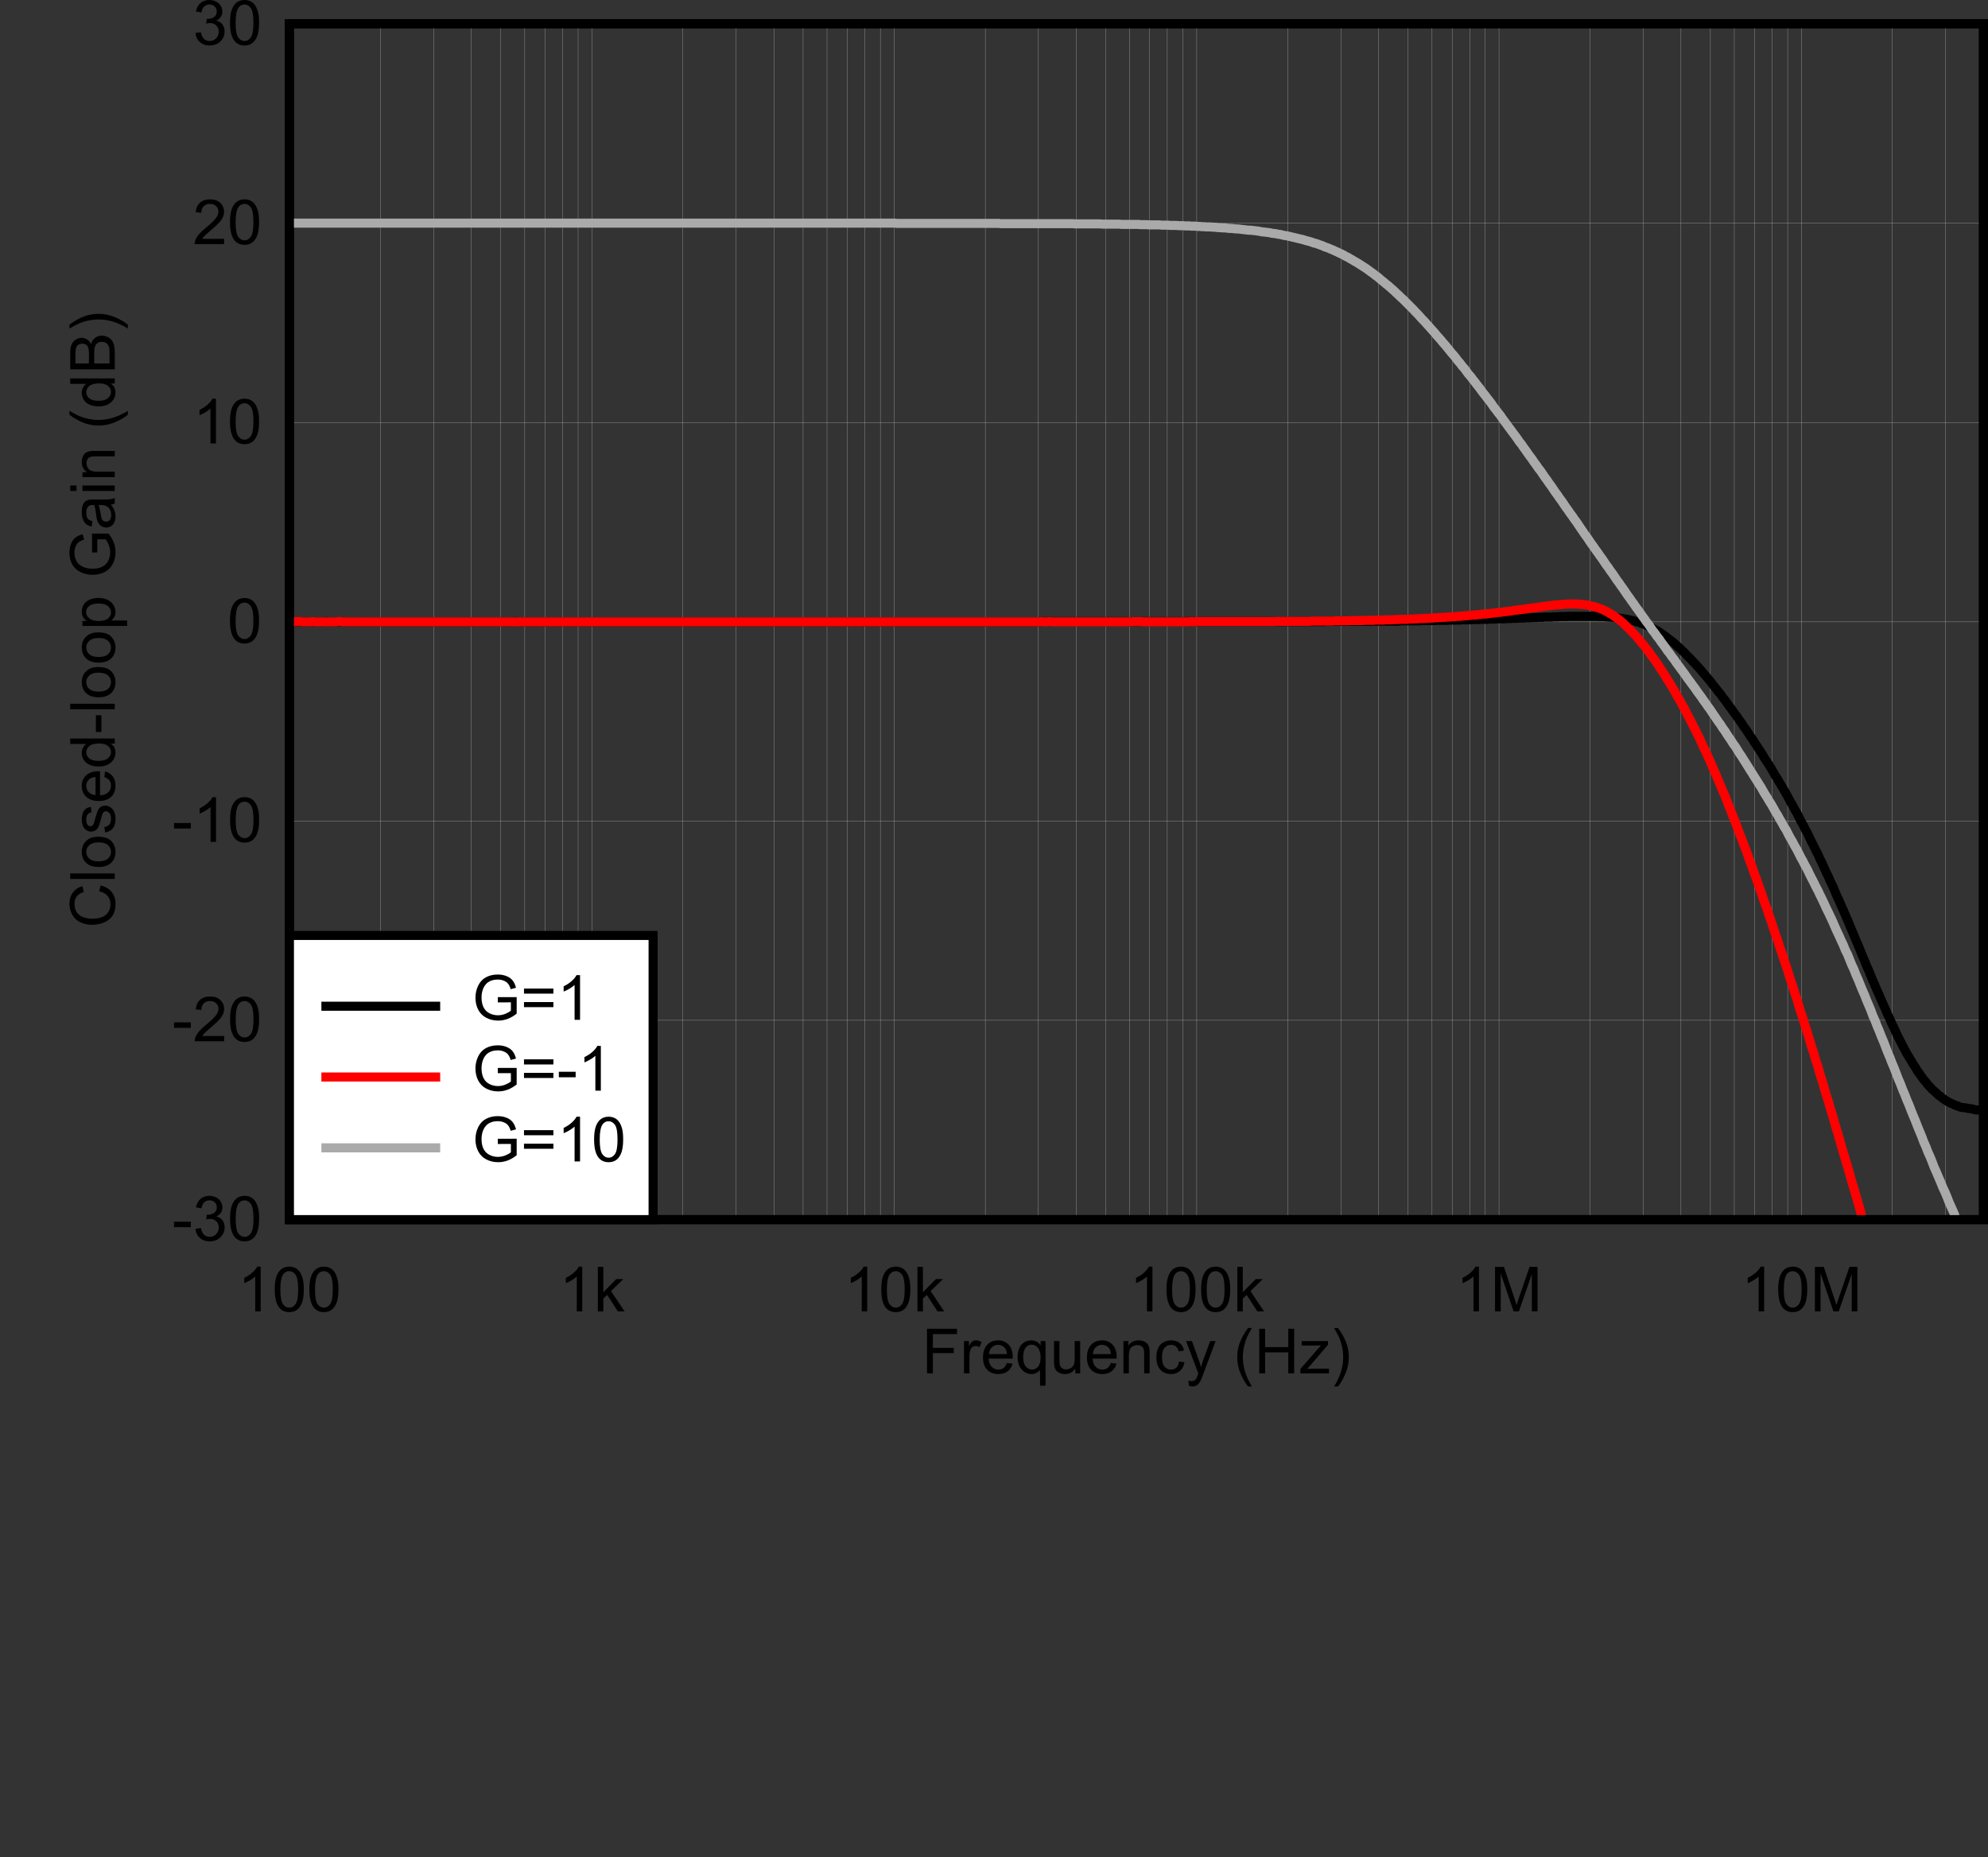 <?xml version="1.0" encoding="UTF-8" standalone="no"?>
<svg
   xmlns:dc="http://purl.org/dc/elements/1.1/"
   xmlns:cc="http://creativecommons.org/ns#"
   xmlns:rdf="http://www.w3.org/1999/02/22-rdf-syntax-ns#"
   xmlns:svg="http://www.w3.org/2000/svg"
   xmlns="http://www.w3.org/2000/svg"
   xmlns:sodipodi="http://sodipodi.sourceforge.net/DTD/sodipodi-0.dtd"
   xmlns:inkscape="http://www.inkscape.org/namespaces/inkscape"
   sodipodi:docname="D006_TL074ID.emf"
   id="svg239"
   height="74.006mm"
   width="79.231mm"
   version="1.0">
  <rect width="100%" height="100%" fill="#333333" stroke="none"/>
  <sodipodi:namedview
     id="namedview241"
     inkscape:window-height="480"
     inkscape:window-width="640"
     inkscape:pageshadow="2"
     inkscape:pageopacity="0"
     guidetolerance="10"
     gridtolerance="10"
     objecttolerance="10"
     borderopacity="1"
     bordercolor="#666666"
     pagecolor="#ffffff" />
  <defs
     id="defs3">
    <pattern
       y="0"
       x="0"
       height="6"
       width="6"
       patternUnits="userSpaceOnUse"
       id="EMFhbasepattern" />
  </defs>
  <g
     style="font-style:normal;font-variant:normal;font-weight:400;font-size:9.375px;line-height:125%;font-family:Arial;text-align:start;letter-spacing:0px;word-spacing:0px;text-anchor:start;fill:#000000;fill-opacity:1;stroke:none"
     id="text9"
     transform="translate(171.166,210.128)"
     aria-label="Frequency (Hz)">
    <path
       inkscape:connector-curvature="0"
       id="path245"
       style="font-style:normal;font-variant:normal;font-weight:400;font-size:9.375px;font-family:Arial;fill:#000000"
       d="m -31.531,-3.281 v -6.711 h 4.527 v 0.792 H -30.643 v 2.078 h 3.149 v 0.792 H -30.643 V -3.281 Z" />
    <path
       inkscape:connector-curvature="0"
       id="path247"
       style="font-style:normal;font-variant:normal;font-weight:400;font-size:9.375px;font-family:Arial;fill:#000000"
       d="m -25.96,-3.281 v -4.861 h 0.742 v 0.737 q 0.284,-0.517 0.522,-0.682 0.243,-0.165 0.531,-0.165 0.417,0 0.847,0.266 l -0.284,0.764 q -0.302,-0.179 -0.604,-0.179 -0.27,0 -0.485,0.165 -0.215,0.16 -0.307,0.449 -0.137,0.439 -0.137,0.961 v 2.545 z" />
    <path
       inkscape:connector-curvature="0"
       id="path249"
       style="font-style:normal;font-variant:normal;font-weight:400;font-size:9.375px;font-family:Arial;fill:#000000"
       d="m -19.492,-4.847 0.851,0.105 q -0.201,0.746 -0.746,1.158 -0.545,0.412 -1.392,0.412 -1.067,0 -1.694,-0.655 -0.623,-0.659 -0.623,-1.845 0,-1.227 0.632,-1.904 0.632,-0.677 1.639,-0.677 0.975,0 1.593,0.664 0.618,0.664 0.618,1.868 0,0.073 -0.005,0.22 h -3.625 q 0.046,0.801 0.453,1.227 0.407,0.426 1.016,0.426 0.453,0 0.774,-0.238 0.32,-0.238 0.508,-0.76 z M -22.197,-6.179 h 2.715 q -0.055,-0.613 -0.311,-0.92 -0.394,-0.476 -1.021,-0.476 -0.568,0 -0.957,0.38 -0.385,0.38 -0.426,1.016 z" />
    <path
       inkscape:connector-curvature="0"
       id="path251"
       style="font-style:normal;font-variant:normal;font-weight:400;font-size:9.375px;font-family:Arial;fill:#000000"
       d="m -14.502,-1.418 v -2.38 q -0.192,0.27 -0.54,0.449 -0.343,0.179 -0.732,0.179 -0.865,0 -1.492,-0.691 -0.623,-0.691 -0.623,-1.895 0,-0.732 0.252,-1.314 0.256,-0.581 0.737,-0.879 0.485,-0.302 1.062,-0.302 0.902,0 1.419,0.76 v -0.65 h 0.742 v 6.725 z m -2.541,-4.308 q 0,0.938 0.394,1.41 0.394,0.467 0.943,0.467 0.526,0 0.906,-0.444 0.38,-0.449 0.38,-1.36 0,-0.97 -0.403,-1.46 -0.398,-0.49 -0.938,-0.49 -0.536,0 -0.911,0.458 -0.371,0.453 -0.371,1.419 z" />
    <path
       inkscape:connector-curvature="0"
       id="path253"
       style="font-style:normal;font-variant:normal;font-weight:400;font-size:9.375px;font-family:Arial;fill:#000000"
       d="m -9.196,-3.281 v -0.714 q -0.568,0.824 -1.543,0.824 -0.43,0 -0.806,-0.165 -0.371,-0.165 -0.554,-0.412 -0.179,-0.252 -0.252,-0.613 -0.05,-0.243 -0.05,-0.769 v -3.012 h 0.824 v 2.696 q 0,0.645 0.05,0.87 0.078,0.325 0.33,0.513 0.252,0.183 0.623,0.183 0.371,0 0.696,-0.188 0.325,-0.192 0.458,-0.517 0.137,-0.33 0.137,-0.952 v -2.605 h 0.824 V -3.281 Z" />
    <path
       inkscape:connector-curvature="0"
       id="path255"
       style="font-style:normal;font-variant:normal;font-weight:400;font-size:9.375px;font-family:Arial;fill:#000000"
       d="m -3.836,-4.847 0.851,0.105 q -0.201,0.746 -0.746,1.158 -0.545,0.412 -1.392,0.412 -1.067,0 -1.694,-0.655 -0.623,-0.659 -0.623,-1.845 0,-1.227 0.632,-1.904 0.632,-0.677 1.639,-0.677 0.975,0 1.593,0.664 0.618,0.664 0.618,1.868 0,0.073 -0.005,0.22 h -3.625 q 0.046,0.801 0.453,1.227 0.407,0.426 1.016,0.426 0.453,0 0.774,-0.238 0.32,-0.238 0.508,-0.76 z M -6.541,-6.179 h 2.715 q -0.055,-0.613 -0.311,-0.92 -0.394,-0.476 -1.021,-0.476 -0.568,0 -0.957,0.38 -0.385,0.38 -0.426,1.016 z" />
    <path
       inkscape:connector-curvature="0"
       id="path257"
       style="font-style:normal;font-variant:normal;font-weight:400;font-size:9.375px;font-family:Arial;fill:#000000"
       d="m -1.945,-3.281 v -4.861 h 0.742 v 0.691 q 0.536,-0.801 1.547,-0.801 0.439,0 0.806,0.16 0.371,0.156 0.554,0.412 0.183,0.256 0.256,0.609 0.046,0.229 0.046,0.801 V -3.281 H 1.181 v -2.957 q 0,-0.504 -0.096,-0.751 -0.096,-0.252 -0.343,-0.398 -0.243,-0.151 -0.572,-0.151 -0.526,0 -0.911,0.334 Q -1.122,-6.87 -1.122,-5.936 V -3.281 Z" />
    <path
       inkscape:connector-curvature="0"
       id="path259"
       style="font-style:normal;font-variant:normal;font-weight:400;font-size:9.375px;font-family:Arial;fill:#000000"
       d="m 6.445,-5.062 0.81,0.105 q -0.133,0.838 -0.682,1.314 -0.545,0.471 -1.341,0.471 -0.998,0 -1.607,-0.65 -0.604,-0.655 -0.604,-1.872 0,-0.787 0.261,-1.378 0.261,-0.591 0.792,-0.883 0.536,-0.298 1.163,-0.298 0.792,0 1.295,0.403 0.504,0.398 0.645,1.135 L 6.377,-6.591 Q 6.262,-7.081 5.969,-7.328 5.681,-7.575 5.269,-7.575 q -0.623,0 -1.012,0.449 -0.389,0.444 -0.389,1.41 0,0.98 0.375,1.424 0.375,0.444 0.98,0.444 0.485,0 0.81,-0.298 0.325,-0.298 0.412,-0.916 z" />
    <path
       inkscape:connector-curvature="0"
       id="path261"
       style="font-style:normal;font-variant:normal;font-weight:400;font-size:9.375px;font-family:Arial;fill:#000000"
       d="m 7.924,-1.409 -0.092,-0.774 q 0.27,0.073 0.471,0.073 0.275,0 0.439,-0.092 0.165,-0.092 0.27,-0.256 0.078,-0.124 0.252,-0.613 0.023,-0.069 0.073,-0.201 l -1.845,-4.871 h 0.888 l 1.012,2.815 q 0.197,0.536 0.352,1.126 0.142,-0.568 0.339,-1.108 l 1.039,-2.834 h 0.824 l -1.849,4.944 q -0.298,0.801 -0.462,1.103 -0.22,0.407 -0.504,0.595 -0.284,0.192 -0.677,0.192 -0.238,0 -0.531,-0.101 z" />
    <path
       inkscape:connector-curvature="0"
       id="path263"
       style="font-style:normal;font-variant:normal;font-weight:400;font-size:9.375px;font-family:Arial;fill:#000000"
       d="m 16.823,-1.308 q -0.682,-0.861 -1.154,-2.014 -0.471,-1.154 -0.471,-2.39 0,-1.089 0.352,-2.087 0.412,-1.158 1.273,-2.307 h 0.591 q -0.554,0.952 -0.732,1.36 -0.279,0.632 -0.439,1.318 -0.197,0.856 -0.197,1.721 0,2.202 1.369,4.399 z" />
    <path
       inkscape:connector-curvature="0"
       id="path265"
       style="font-style:normal;font-variant:normal;font-weight:400;font-size:9.375px;font-family:Arial;fill:#000000"
       d="m 18.512,-3.281 v -6.711 h 0.888 v 2.756 h 3.488 v -2.756 h 0.888 V -3.281 h -0.888 v -3.163 h -3.488 v 3.163 z" />
    <path
       inkscape:connector-curvature="0"
       id="path267"
       style="font-style:normal;font-variant:normal;font-weight:400;font-size:9.375px;font-family:Arial;fill:#000000"
       d="m 24.719,-3.281 v -0.668 l 3.094,-3.552 q -0.526,0.027 -0.929,0.027 h -1.982 v -0.668 h 3.973 v 0.545 l -2.632,3.085 -0.508,0.563 q 0.554,-0.041 1.039,-0.041 h 2.248 V -3.281 Z" />
    <path
       inkscape:connector-curvature="0"
       id="path269"
       style="font-style:normal;font-variant:normal;font-weight:400;font-size:9.375px;font-family:Arial;fill:#000000"
       d="M 30.382,-1.308 H 29.791 q 1.369,-2.197 1.369,-4.399 0,-0.861 -0.197,-1.707 -0.156,-0.687 -0.435,-1.318 -0.179,-0.412 -0.737,-1.373 h 0.591 q 0.861,1.149 1.273,2.307 0.352,0.998 0.352,2.087 0,1.236 -0.476,2.39 -0.471,1.154 -1.149,2.014 z" />
  </g>
  <g
     style="font-style:normal;font-variant:normal;font-weight:400;font-size:9.375px;line-height:125%;font-family:Arial;text-align:start;letter-spacing:0px;word-spacing:0px;text-anchor:start;fill:#000000;fill-opacity:1;stroke:none"
     id="text15"
     transform="rotate(-90,78.521,61.234)"
     aria-label="Closed-loop Gain (dB)">
    <path
       inkscape:connector-curvature="0"
       id="path272"
       style="font-style:normal;font-variant:normal;font-weight:400;font-size:9.375px;font-family:Arial;fill:#000000"
       d="m 5.511,-2.353 0.888,0.224 q -0.279,1.094 -1.007,1.671 -0.723,0.572 -1.772,0.572 -1.085,0 -1.767,-0.439 Q 1.176,-0.769 0.819,-1.607 0.467,-2.444 0.467,-3.406 q 0,-1.048 0.398,-1.826 0.403,-0.783 1.14,-1.186 0.742,-0.407 1.63,-0.407 1.007,0 1.694,0.513 0.687,0.513 0.957,1.442 L 5.411,-4.665 Q 5.177,-5.397 4.733,-5.731 4.289,-6.065 3.616,-6.065 q -0.774,0 -1.295,0.371 -0.517,0.371 -0.728,0.998 -0.211,0.623 -0.211,1.286 0,0.856 0.247,1.497 0.252,0.636 0.778,0.952 0.526,0.316 1.14,0.316 0.746,0 1.263,-0.43 0.517,-0.43 0.7,-1.277 z" />
    <path
       inkscape:connector-curvature="0"
       id="path274"
       style="font-style:normal;font-variant:normal;font-weight:400;font-size:9.375px;font-family:Arial;fill:#000000"
       d="M 7.375,0 V -6.711 H 8.199 V 0 Z" />
    <path
       inkscape:connector-curvature="0"
       id="path276"
       style="font-style:normal;font-variant:normal;font-weight:400;font-size:9.375px;font-family:Arial;fill:#000000"
       d="m 9.174,-2.431 q 0,-1.35 0.751,-2 0.627,-0.54 1.529,-0.54 1.003,0 1.639,0.659 0.636,0.655 0.636,1.813 0,0.938 -0.284,1.479 -0.279,0.536 -0.819,0.833 -0.536,0.298 -1.172,0.298 -1.021,0 -1.653,-0.655 Q 9.174,-1.199 9.174,-2.431 Z m 0.847,0 q 0,0.934 0.407,1.401 0.407,0.462 1.025,0.462 0.613,0 1.021,-0.467 0.407,-0.467 0.407,-1.424 0,-0.902 -0.412,-1.364 -0.407,-0.467 -1.016,-0.467 -0.618,0 -1.025,0.462 -0.407,0.462 -0.407,1.396 z" />
    <path
       inkscape:connector-curvature="0"
       id="path278"
       style="font-style:normal;font-variant:normal;font-weight:400;font-size:9.375px;font-family:Arial;fill:#000000"
       d="m 14.369,-1.451 0.815,-0.128 q 0.069,0.49 0.38,0.751 0.316,0.261 0.879,0.261 0.568,0 0.842,-0.229 0.275,-0.233 0.275,-0.545 0,-0.279 -0.243,-0.439 -0.169,-0.11 -0.842,-0.279 -0.906,-0.229 -1.259,-0.394 -0.348,-0.169 -0.531,-0.462 -0.179,-0.298 -0.179,-0.655 0,-0.325 0.146,-0.6 0.151,-0.279 0.407,-0.462 0.192,-0.142 0.522,-0.238 0.334,-0.101 0.714,-0.101 0.572,0 1.003,0.165 0.435,0.165 0.641,0.449 0.206,0.279 0.284,0.751 l -0.806,0.11 q -0.055,-0.375 -0.32,-0.586 -0.261,-0.211 -0.742,-0.211 -0.568,0 -0.81,0.188 -0.243,0.188 -0.243,0.439 0,0.16 0.101,0.288 0.101,0.133 0.316,0.22 0.124,0.046 0.728,0.211 0.874,0.233 1.218,0.385 0.348,0.146 0.545,0.43 0.197,0.284 0.197,0.705 0,0.412 -0.243,0.778 -0.238,0.362 -0.691,0.563 -0.453,0.197 -1.025,0.197 -0.948,0 -1.447,-0.394 -0.494,-0.394 -0.632,-1.167 z" />
    <path
       inkscape:connector-curvature="0"
       id="path280"
       style="font-style:normal;font-variant:normal;font-weight:400;font-size:9.375px;font-family:Arial;fill:#000000"
       d="m 22.714,-1.566 0.851,0.105 q -0.201,0.746 -0.746,1.158 -0.545,0.412 -1.392,0.412 -1.067,0 -1.694,-0.655 -0.623,-0.659 -0.623,-1.845 0,-1.227 0.632,-1.904 0.632,-0.677 1.639,-0.677 0.975,0 1.593,0.664 0.618,0.664 0.618,1.868 0,0.073 -0.005,0.22 h -3.625 q 0.046,0.801 0.453,1.227 0.407,0.426 1.016,0.426 0.453,0 0.774,-0.238 0.32,-0.238 0.508,-0.76 z M 20.009,-2.898 h 2.715 q -0.055,-0.613 -0.311,-0.92 -0.394,-0.476 -1.021,-0.476 -0.568,0 -0.957,0.38 -0.385,0.38 -0.426,1.016 z" />
    <path
       inkscape:connector-curvature="0"
       id="path282"
       style="font-style:normal;font-variant:normal;font-weight:400;font-size:9.375px;font-family:Arial;fill:#000000"
       d="m 27.759,0 v -0.613 q -0.462,0.723 -1.36,0.723 -0.581,0 -1.071,-0.32 -0.485,-0.32 -0.755,-0.893 -0.266,-0.577 -0.266,-1.323 0,-0.728 0.243,-1.318 0.243,-0.595 0.728,-0.911 0.485,-0.316 1.085,-0.316 0.439,0 0.783,0.188 0.343,0.183 0.558,0.481 v -2.408 h 0.819 V 0 Z m -2.605,-2.426 q 0,0.934 0.394,1.396 0.394,0.462 0.929,0.462 0.54,0 0.916,-0.439 0.38,-0.444 0.38,-1.35 0,-0.998 -0.385,-1.465 -0.385,-0.467 -0.948,-0.467 -0.549,0 -0.92,0.449 -0.366,0.449 -0.366,1.414 z" />
    <path
       inkscape:connector-curvature="0"
       id="path284"
       style="font-style:normal;font-variant:normal;font-weight:400;font-size:9.375px;font-family:Arial;fill:#000000"
       d="m 29.503,-2.014 v -0.829 h 2.531 v 0.829 z" />
    <path
       inkscape:connector-curvature="0"
       id="path286"
       style="font-style:normal;font-variant:normal;font-weight:400;font-size:9.375px;font-family:Arial;fill:#000000"
       d="m 32.936,0 v -6.711 h 0.824 V 0 Z" />
    <path
       inkscape:connector-curvature="0"
       id="path288"
       style="font-style:normal;font-variant:normal;font-weight:400;font-size:9.375px;font-family:Arial;fill:#000000"
       d="m 34.735,-2.431 q 0,-1.35 0.751,-2 0.627,-0.54 1.529,-0.54 1.003,0 1.639,0.659 0.636,0.655 0.636,1.813 0,0.938 -0.284,1.479 -0.279,0.536 -0.819,0.833 -0.536,0.298 -1.172,0.298 -1.021,0 -1.653,-0.655 -0.627,-0.655 -0.627,-1.886 z m 0.847,0 q 0,0.934 0.407,1.401 0.407,0.462 1.025,0.462 0.613,0 1.021,-0.467 0.407,-0.467 0.407,-1.424 0,-0.902 -0.412,-1.364 -0.407,-0.467 -1.016,-0.467 -0.618,0 -1.025,0.462 -0.407,0.462 -0.407,1.396 z" />
    <path
       inkscape:connector-curvature="0"
       id="path290"
       style="font-style:normal;font-variant:normal;font-weight:400;font-size:9.375px;font-family:Arial;fill:#000000"
       d="m 39.954,-2.431 q 0,-1.35 0.751,-2 0.627,-0.54 1.529,-0.54 1.003,0 1.639,0.659 0.636,0.655 0.636,1.813 0,0.938 -0.284,1.479 -0.279,0.536 -0.819,0.833 -0.536,0.298 -1.172,0.298 -1.021,0 -1.653,-0.655 -0.627,-0.655 -0.627,-1.886 z m 0.847,0 q 0,0.934 0.407,1.401 0.407,0.462 1.025,0.462 0.613,0 1.021,-0.467 0.407,-0.467 0.407,-1.424 0,-0.902 -0.412,-1.364 -0.407,-0.467 -1.016,-0.467 -0.618,0 -1.025,0.462 -0.407,0.462 -0.407,1.396 z" />
    <path
       inkscape:connector-curvature="0"
       id="path292"
       style="font-style:normal;font-variant:normal;font-weight:400;font-size:9.375px;font-family:Arial;fill:#000000"
       d="m 45.479,1.863 v -6.725 h 0.751 v 0.632 q 0.266,-0.371 0.6,-0.554 0.334,-0.188 0.81,-0.188 0.623,0 1.099,0.32 0.476,0.32 0.719,0.906 0.243,0.581 0.243,1.277 0,0.746 -0.27,1.346 -0.266,0.595 -0.778,0.916 -0.508,0.316 -1.071,0.316 -0.412,0 -0.742,-0.174 -0.325,-0.174 -0.536,-0.439 V 1.863 Z m 0.746,-4.266 q 0,0.938 0.38,1.387 0.38,0.449 0.92,0.449 0.549,0 0.938,-0.462 0.394,-0.467 0.394,-1.442 0,-0.929 -0.385,-1.392 -0.38,-0.462 -0.911,-0.462 -0.526,0 -0.934,0.494 -0.403,0.49 -0.403,1.428 z" />
    <path
       inkscape:connector-curvature="0"
       id="path294"
       style="font-style:normal;font-variant:normal;font-weight:400;font-size:9.375px;font-family:Arial;fill:#000000"
       d="m 56.543,-2.632 v -0.787 l 2.843,-0.005 v 2.49 q -0.655,0.522 -1.35,0.787 -0.696,0.261 -1.428,0.261 -0.989,0 -1.799,-0.421 -0.806,-0.426 -1.218,-1.227 -0.412,-0.801 -0.412,-1.79 0,-0.98 0.407,-1.826 0.412,-0.851 1.181,-1.263 0.769,-0.412 1.772,-0.412 0.728,0 1.314,0.238 0.591,0.233 0.925,0.655 0.334,0.421 0.508,1.099 l -0.801,0.22 q -0.151,-0.513 -0.375,-0.806 -0.224,-0.293 -0.641,-0.467 -0.417,-0.179 -0.925,-0.179 -0.609,0 -1.053,0.188 -0.444,0.183 -0.719,0.485 -0.27,0.302 -0.421,0.664 -0.256,0.623 -0.256,1.35 0,0.897 0.307,1.501 0.311,0.604 0.902,0.897 0.591,0.293 1.254,0.293 0.577,0 1.126,-0.22 0.549,-0.224 0.833,-0.476 v -1.25 z" />
    <path
       inkscape:connector-curvature="0"
       id="path296"
       style="font-style:normal;font-variant:normal;font-weight:400;font-size:9.375px;font-family:Arial;fill:#000000"
       d="m 63.757,-0.6 q -0.458,0.389 -0.883,0.549 -0.421,0.16 -0.906,0.16 -0.801,0 -1.231,-0.389 -0.43,-0.394 -0.43,-1.003 0,-0.357 0.16,-0.65 0.165,-0.298 0.426,-0.476 0.266,-0.179 0.595,-0.27 0.243,-0.064 0.732,-0.124 0.998,-0.119 1.469,-0.284 0.005,-0.169 0.005,-0.215 0,-0.504 -0.233,-0.71 -0.316,-0.279 -0.938,-0.279 -0.581,0 -0.861,0.206 -0.275,0.201 -0.407,0.719 l -0.806,-0.11 q 0.11,-0.517 0.362,-0.833 0.252,-0.32 0.728,-0.49 0.476,-0.174 1.103,-0.174 0.623,0 1.012,0.146 0.389,0.146 0.572,0.371 0.183,0.22 0.256,0.558 0.041,0.211 0.041,0.76 v 1.099 q 0,1.149 0.05,1.456 Q 64.627,-0.279 64.783,0 H 63.922 Q 63.794,-0.256 63.757,-0.6 Z M 63.689,-2.44 q -0.449,0.183 -1.346,0.311 -0.508,0.073 -0.719,0.165 -0.211,0.092 -0.325,0.27 -0.114,0.174 -0.114,0.389 0,0.33 0.247,0.549 0.252,0.22 0.732,0.22 0.476,0 0.847,-0.206 0.371,-0.211 0.545,-0.572 0.133,-0.279 0.133,-0.824 z" />
    <path
       inkscape:connector-curvature="0"
       id="path298"
       style="font-style:normal;font-variant:normal;font-weight:400;font-size:9.375px;font-family:Arial;fill:#000000"
       d="m 65.808,-5.763 v -0.948 h 0.824 v 0.948 z M 65.808,0 V -4.861 H 66.632 V 0 Z" />
    <path
       inkscape:connector-curvature="0"
       id="path300"
       style="font-style:normal;font-variant:normal;font-weight:400;font-size:9.375px;font-family:Arial;fill:#000000"
       d="m 67.891,0 v -4.861 h 0.742 v 0.691 q 0.536,-0.801 1.547,-0.801 0.439,0 0.806,0.16 0.371,0.156 0.554,0.412 0.183,0.256 0.256,0.609 0.046,0.229 0.046,0.801 V 0 h -0.824 v -2.957 q 0,-0.504 -0.096,-0.751 -0.096,-0.252 -0.343,-0.398 -0.243,-0.151 -0.572,-0.151 -0.526,0 -0.911,0.334 -0.38,0.334 -0.38,1.268 V 0 Z" />
    <path
       inkscape:connector-curvature="0"
       id="path302"
       style="font-style:normal;font-variant:normal;font-weight:400;font-size:9.375px;font-family:Arial;fill:#000000"
       d="M 77.284,1.973 Q 76.602,1.112 76.131,-0.041 75.659,-1.195 75.659,-2.431 q 0,-1.089 0.352,-2.087 0.412,-1.158 1.273,-2.307 h 0.591 q -0.554,0.952 -0.732,1.36 -0.279,0.632 -0.439,1.318 -0.197,0.856 -0.197,1.721 0,2.202 1.369,4.399 z" />
    <path
       inkscape:connector-curvature="0"
       id="path304"
       style="font-style:normal;font-variant:normal;font-weight:400;font-size:9.375px;font-family:Arial;fill:#000000"
       d="m 81.995,0 v -0.613 q -0.462,0.723 -1.36,0.723 -0.581,0 -1.071,-0.32 -0.485,-0.32 -0.755,-0.893 -0.266,-0.577 -0.266,-1.323 0,-0.728 0.243,-1.318 0.243,-0.595 0.728,-0.911 0.485,-0.316 1.085,-0.316 0.439,0 0.783,0.188 0.343,0.183 0.558,0.481 v -2.408 h 0.819 V 0 Z m -2.605,-2.426 q 0,0.934 0.394,1.396 0.394,0.462 0.929,0.462 0.54,0 0.916,-0.439 0.38,-0.444 0.38,-1.35 0,-0.998 -0.385,-1.465 -0.385,-0.467 -0.948,-0.467 -0.549,0 -0.92,0.449 -0.366,0.449 -0.366,1.414 z" />
    <path
       inkscape:connector-curvature="0"
       id="path306"
       style="font-style:normal;font-variant:normal;font-weight:400;font-size:9.375px;font-family:Arial;fill:#000000"
       d="m 84.128,0 v -6.711 h 2.518 q 0.769,0 1.231,0.206 0.467,0.201 0.728,0.627 0.266,0.421 0.266,0.883 0,0.43 -0.233,0.81 -0.233,0.38 -0.705,0.613 0.609,0.179 0.934,0.609 0.33,0.43 0.33,1.016 0,0.471 -0.201,0.879 -0.197,0.403 -0.49,0.623 Q 88.211,-0.224 87.767,-0.11 87.328,0 86.687,0 Z m 0.888,-3.891 h 1.451 q 0.591,0 0.847,-0.078 0.339,-0.101 0.508,-0.334 0.174,-0.233 0.174,-0.586 0,-0.334 -0.16,-0.586 -0.16,-0.256 -0.458,-0.348 -0.298,-0.096 -1.021,-0.096 h -1.341 z m 0,3.099 h 1.671 q 0.43,0 0.604,-0.032 0.307,-0.055 0.513,-0.183 0.206,-0.128 0.339,-0.371 0.133,-0.247 0.133,-0.568 0,-0.375 -0.192,-0.65 -0.192,-0.279 -0.536,-0.389 -0.339,-0.114 -0.98,-0.114 h -1.552 z" />
    <path
       inkscape:connector-curvature="0"
       id="path308"
       style="font-style:normal;font-variant:normal;font-weight:400;font-size:9.375px;font-family:Arial;fill:#000000"
       d="m 90.862,1.973 h -0.591 q 1.369,-2.197 1.369,-4.399 0,-0.861 -0.197,-1.707 -0.156,-0.687 -0.435,-1.318 -0.179,-0.412 -0.737,-1.373 h 0.591 q 0.861,1.149 1.273,2.307 0.352,0.998 0.352,2.087 0,1.236 -0.476,2.39 -0.471,1.154 -1.149,2.014 z" />
  </g>
  <path
     inkscape:connector-curvature="0"
     id="path17"
     d="M 0,93.62 M 17.287,139.754 M 43.597,3.583 V 183.695 H 298.773 V 3.583 Z"
     style="fill:none;stroke:#000000;stroke-width:1.365px;stroke-linecap:round;stroke-linejoin:miter;stroke-miterlimit:4;stroke-dasharray:none;stroke-opacity:1" />
  <path
     inkscape:connector-curvature="0"
     id="path19"
     d="M 43.597,3.583 V 183.733"
     style="fill:none;stroke:none" />
  <path
     inkscape:connector-curvature="0"
     id="path21"
     d="M 57.321,3.583 V 183.733"
     style="fill:none;stroke:#c0c0c0;stroke-width:0.038px;stroke-linecap:butt;stroke-linejoin:round;stroke-miterlimit:4;stroke-dasharray:none;stroke-opacity:1" />
  <path
     inkscape:connector-curvature="0"
     id="path23"
     d="M 65.32,3.583 V 183.733"
     style="fill:none;stroke:#c0c0c0;stroke-width:0.038px;stroke-linecap:butt;stroke-linejoin:round;stroke-miterlimit:4;stroke-dasharray:none;stroke-opacity:1" />
  <path
     inkscape:connector-curvature="0"
     id="path25"
     d="M 71.007,3.583 V 183.733"
     style="fill:none;stroke:#c0c0c0;stroke-width:0.038px;stroke-linecap:butt;stroke-linejoin:round;stroke-miterlimit:4;stroke-dasharray:none;stroke-opacity:1" />
  <path
     inkscape:connector-curvature="0"
     id="path27"
     d="M 75.442,3.583 V 183.733"
     style="fill:none;stroke:#c0c0c0;stroke-width:0.038px;stroke-linecap:butt;stroke-linejoin:round;stroke-miterlimit:4;stroke-dasharray:none;stroke-opacity:1" />
  <path
     inkscape:connector-curvature="0"
     id="path29"
     d="M 79.044,3.583 V 183.733"
     style="fill:none;stroke:#c0c0c0;stroke-width:0.038px;stroke-linecap:butt;stroke-linejoin:round;stroke-miterlimit:4;stroke-dasharray:none;stroke-opacity:1" />
  <path
     inkscape:connector-curvature="0"
     id="path31"
     d="M 82.076,3.583 V 183.733"
     style="fill:none;stroke:#c0c0c0;stroke-width:0.038px;stroke-linecap:butt;stroke-linejoin:round;stroke-miterlimit:4;stroke-dasharray:none;stroke-opacity:1" />
  <path
     inkscape:connector-curvature="0"
     id="path33"
     d="M 84.73,3.583 V 183.733"
     style="fill:none;stroke:#c0c0c0;stroke-width:0.038px;stroke-linecap:butt;stroke-linejoin:round;stroke-miterlimit:4;stroke-dasharray:none;stroke-opacity:1" />
  <path
     inkscape:connector-curvature="0"
     id="path35"
     d="M 87.081,3.583 V 183.733"
     style="fill:none;stroke:#c0c0c0;stroke-width:0.038px;stroke-linecap:butt;stroke-linejoin:round;stroke-miterlimit:4;stroke-dasharray:none;stroke-opacity:1" />
  <path
     inkscape:connector-curvature="0"
     id="path37"
     d="M 89.166,3.583 V 183.733"
     style="fill:none;stroke:#c0c0c0;stroke-width:0.038px;stroke-linecap:butt;stroke-linejoin:round;stroke-miterlimit:4;stroke-dasharray:none;stroke-opacity:1" />
  <path
     inkscape:connector-curvature="0"
     id="path39"
     d="M 102.851,3.583 V 183.733"
     style="fill:none;stroke:#c0c0c0;stroke-width:0.038px;stroke-linecap:butt;stroke-linejoin:round;stroke-miterlimit:4;stroke-dasharray:none;stroke-opacity:1" />
  <path
     inkscape:connector-curvature="0"
     id="path41"
     d="M 110.888,3.583 V 183.733"
     style="fill:none;stroke:#c0c0c0;stroke-width:0.038px;stroke-linecap:butt;stroke-linejoin:round;stroke-miterlimit:4;stroke-dasharray:none;stroke-opacity:1" />
  <path
     inkscape:connector-curvature="0"
     id="path43"
     d="M 116.575,3.583 V 183.733"
     style="fill:none;stroke:#c0c0c0;stroke-width:0.038px;stroke-linecap:butt;stroke-linejoin:round;stroke-miterlimit:4;stroke-dasharray:none;stroke-opacity:1" />
  <path
     inkscape:connector-curvature="0"
     id="path45"
     d="M 120.973,3.583 V 183.733"
     style="fill:none;stroke:#c0c0c0;stroke-width:0.038px;stroke-linecap:butt;stroke-linejoin:round;stroke-miterlimit:4;stroke-dasharray:none;stroke-opacity:1" />
  <path
     inkscape:connector-curvature="0"
     id="path47"
     d="M 124.574,3.583 V 183.733"
     style="fill:none;stroke:#c0c0c0;stroke-width:0.038px;stroke-linecap:butt;stroke-linejoin:round;stroke-miterlimit:4;stroke-dasharray:none;stroke-opacity:1" />
  <path
     inkscape:connector-curvature="0"
     id="path49"
     d="M 127.645,3.583 V 183.733"
     style="fill:none;stroke:#c0c0c0;stroke-width:0.038px;stroke-linecap:butt;stroke-linejoin:round;stroke-miterlimit:4;stroke-dasharray:none;stroke-opacity:1" />
  <path
     inkscape:connector-curvature="0"
     id="path51"
     d="M 130.299,3.583 V 183.733"
     style="fill:none;stroke:#c0c0c0;stroke-width:0.038px;stroke-linecap:butt;stroke-linejoin:round;stroke-miterlimit:4;stroke-dasharray:none;stroke-opacity:1" />
  <path
     inkscape:connector-curvature="0"
     id="path53"
     d="M 132.611,3.583 V 183.733"
     style="fill:none;stroke:#c0c0c0;stroke-width:0.038px;stroke-linecap:butt;stroke-linejoin:round;stroke-miterlimit:4;stroke-dasharray:none;stroke-opacity:1" />
  <path
     inkscape:connector-curvature="0"
     id="path55"
     d="M 134.696,3.583 V 183.733"
     style="fill:none;stroke:#c0c0c0;stroke-width:0.038px;stroke-linecap:butt;stroke-linejoin:round;stroke-miterlimit:4;stroke-dasharray:none;stroke-opacity:1" />
  <path
     inkscape:connector-curvature="0"
     id="path57"
     d="M 148.42,3.583 V 183.733"
     style="fill:none;stroke:#c0c0c0;stroke-width:0.038px;stroke-linecap:butt;stroke-linejoin:round;stroke-miterlimit:4;stroke-dasharray:none;stroke-opacity:1" />
  <path
     inkscape:connector-curvature="0"
     id="path59"
     d="M 156.419,3.583 V 183.733"
     style="fill:none;stroke:#c0c0c0;stroke-width:0.038px;stroke-linecap:butt;stroke-linejoin:round;stroke-miterlimit:4;stroke-dasharray:none;stroke-opacity:1" />
  <path
     inkscape:connector-curvature="0"
     id="path61"
     d="M 162.106,3.583 V 183.733"
     style="fill:none;stroke:#c0c0c0;stroke-width:0.038px;stroke-linecap:butt;stroke-linejoin:round;stroke-miterlimit:4;stroke-dasharray:none;stroke-opacity:1" />
  <path
     inkscape:connector-curvature="0"
     id="path63"
     d="M 166.541,3.583 V 183.733"
     style="fill:none;stroke:#c0c0c0;stroke-width:0.038px;stroke-linecap:butt;stroke-linejoin:round;stroke-miterlimit:4;stroke-dasharray:none;stroke-opacity:1" />
  <path
     inkscape:connector-curvature="0"
     id="path65"
     d="M 170.143,3.583 V 183.733"
     style="fill:none;stroke:#c0c0c0;stroke-width:0.038px;stroke-linecap:butt;stroke-linejoin:round;stroke-miterlimit:4;stroke-dasharray:none;stroke-opacity:1" />
  <path
     inkscape:connector-curvature="0"
     id="path67"
     d="M 173.175,3.583 V 183.733"
     style="fill:none;stroke:#c0c0c0;stroke-width:0.038px;stroke-linecap:butt;stroke-linejoin:round;stroke-miterlimit:4;stroke-dasharray:none;stroke-opacity:1" />
  <path
     inkscape:connector-curvature="0"
     id="path69"
     d="M 175.829,3.583 V 183.733"
     style="fill:none;stroke:#c0c0c0;stroke-width:0.038px;stroke-linecap:butt;stroke-linejoin:round;stroke-miterlimit:4;stroke-dasharray:none;stroke-opacity:1" />
  <path
     inkscape:connector-curvature="0"
     id="path71"
     d="M 178.18,3.583 V 183.733"
     style="fill:none;stroke:#c0c0c0;stroke-width:0.038px;stroke-linecap:butt;stroke-linejoin:round;stroke-miterlimit:4;stroke-dasharray:none;stroke-opacity:1" />
  <path
     inkscape:connector-curvature="0"
     id="path73"
     d="M 180.265,3.583 V 183.733"
     style="fill:none;stroke:#c0c0c0;stroke-width:0.038px;stroke-linecap:butt;stroke-linejoin:round;stroke-miterlimit:4;stroke-dasharray:none;stroke-opacity:1" />
  <path
     inkscape:connector-curvature="0"
     id="path75"
     d="M 193.95,3.583 V 183.733"
     style="fill:none;stroke:#c0c0c0;stroke-width:0.038px;stroke-linecap:butt;stroke-linejoin:round;stroke-miterlimit:4;stroke-dasharray:none;stroke-opacity:1" />
  <path
     inkscape:connector-curvature="0"
     id="path77"
     d="M 201.988,3.583 V 183.733"
     style="fill:none;stroke:#c0c0c0;stroke-width:0.038px;stroke-linecap:butt;stroke-linejoin:round;stroke-miterlimit:4;stroke-dasharray:none;stroke-opacity:1" />
  <path
     inkscape:connector-curvature="0"
     id="path79"
     d="M 207.674,3.583 V 183.733"
     style="fill:none;stroke:#c0c0c0;stroke-width:0.038px;stroke-linecap:butt;stroke-linejoin:round;stroke-miterlimit:4;stroke-dasharray:none;stroke-opacity:1" />
  <path
     inkscape:connector-curvature="0"
     id="path81"
     d="M 212.072,3.583 V 183.733"
     style="fill:none;stroke:#c0c0c0;stroke-width:0.038px;stroke-linecap:butt;stroke-linejoin:round;stroke-miterlimit:4;stroke-dasharray:none;stroke-opacity:1" />
  <path
     inkscape:connector-curvature="0"
     id="path83"
     d="M 215.711,3.583 V 183.733"
     style="fill:none;stroke:#c0c0c0;stroke-width:0.038px;stroke-linecap:butt;stroke-linejoin:round;stroke-miterlimit:4;stroke-dasharray:none;stroke-opacity:1" />
  <path
     inkscape:connector-curvature="0"
     id="path85"
     d="M 218.744,3.583 V 183.733"
     style="fill:none;stroke:#c0c0c0;stroke-width:0.038px;stroke-linecap:butt;stroke-linejoin:round;stroke-miterlimit:4;stroke-dasharray:none;stroke-opacity:1" />
  <path
     inkscape:connector-curvature="0"
     id="path87"
     d="M 221.398,3.583 V 183.733"
     style="fill:none;stroke:#c0c0c0;stroke-width:0.038px;stroke-linecap:butt;stroke-linejoin:round;stroke-miterlimit:4;stroke-dasharray:none;stroke-opacity:1" />
  <path
     inkscape:connector-curvature="0"
     id="path89"
     d="M 223.71,3.583 V 183.733"
     style="fill:none;stroke:#c0c0c0;stroke-width:0.038px;stroke-linecap:butt;stroke-linejoin:round;stroke-miterlimit:4;stroke-dasharray:none;stroke-opacity:1" />
  <path
     inkscape:connector-curvature="0"
     id="path91"
     d="M 225.795,3.583 V 183.733"
     style="fill:none;stroke:#c0c0c0;stroke-width:0.038px;stroke-linecap:butt;stroke-linejoin:round;stroke-miterlimit:4;stroke-dasharray:none;stroke-opacity:1" />
  <path
     inkscape:connector-curvature="0"
     id="path93"
     d="M 239.519,3.583 V 183.733"
     style="fill:none;stroke:#c0c0c0;stroke-width:0.038px;stroke-linecap:butt;stroke-linejoin:round;stroke-miterlimit:4;stroke-dasharray:none;stroke-opacity:1" />
  <path
     inkscape:connector-curvature="0"
     id="path95"
     d="M 247.518,3.583 V 183.733"
     style="fill:none;stroke:#c0c0c0;stroke-width:0.038px;stroke-linecap:butt;stroke-linejoin:round;stroke-miterlimit:4;stroke-dasharray:none;stroke-opacity:1" />
  <path
     inkscape:connector-curvature="0"
     id="path97"
     d="M 253.205,3.583 V 183.733"
     style="fill:none;stroke:#c0c0c0;stroke-width:0.038px;stroke-linecap:butt;stroke-linejoin:round;stroke-miterlimit:4;stroke-dasharray:none;stroke-opacity:1" />
  <path
     inkscape:connector-curvature="0"
     id="path99"
     d="M 257.64,3.583 V 183.733"
     style="fill:none;stroke:#c0c0c0;stroke-width:0.038px;stroke-linecap:butt;stroke-linejoin:round;stroke-miterlimit:4;stroke-dasharray:none;stroke-opacity:1" />
  <path
     inkscape:connector-curvature="0"
     id="path101"
     d="M 261.242,3.583 V 183.733"
     style="fill:none;stroke:#c0c0c0;stroke-width:0.038px;stroke-linecap:butt;stroke-linejoin:round;stroke-miterlimit:4;stroke-dasharray:none;stroke-opacity:1" />
  <path
     inkscape:connector-curvature="0"
     id="path103"
     d="M 264.275,3.583 V 183.733"
     style="fill:none;stroke:#c0c0c0;stroke-width:0.038px;stroke-linecap:butt;stroke-linejoin:round;stroke-miterlimit:4;stroke-dasharray:none;stroke-opacity:1" />
  <path
     inkscape:connector-curvature="0"
     id="path105"
     d="M 266.928,3.583 V 183.733"
     style="fill:none;stroke:#c0c0c0;stroke-width:0.038px;stroke-linecap:butt;stroke-linejoin:round;stroke-miterlimit:4;stroke-dasharray:none;stroke-opacity:1" />
  <path
     inkscape:connector-curvature="0"
     id="path107"
     d="M 269.279,3.583 V 183.733"
     style="fill:none;stroke:#c0c0c0;stroke-width:0.038px;stroke-linecap:butt;stroke-linejoin:round;stroke-miterlimit:4;stroke-dasharray:none;stroke-opacity:1" />
  <path
     inkscape:connector-curvature="0"
     id="path109"
     d="M 271.364,3.583 V 183.733"
     style="fill:none;stroke:#c0c0c0;stroke-width:0.038px;stroke-linecap:butt;stroke-linejoin:round;stroke-miterlimit:4;stroke-dasharray:none;stroke-opacity:1" />
  <path
     inkscape:connector-curvature="0"
     id="path111"
     d="M 285.05,3.583 V 183.733"
     style="fill:none;stroke:#c0c0c0;stroke-width:0.038px;stroke-linecap:butt;stroke-linejoin:round;stroke-miterlimit:4;stroke-dasharray:none;stroke-opacity:1" />
  <path
     inkscape:connector-curvature="0"
     id="path113"
     d="M 293.087,3.583 V 183.733"
     style="fill:none;stroke:#c0c0c0;stroke-width:0.038px;stroke-linecap:butt;stroke-linejoin:round;stroke-miterlimit:4;stroke-dasharray:none;stroke-opacity:1" />
  <g
     style="font-style:normal;font-variant:normal;font-weight:400;font-size:9.375px;line-height:125%;font-family:Arial;text-align:start;letter-spacing:0px;word-spacing:0px;text-anchor:start;fill:#000000;fill-opacity:1;stroke:none"
     id="text119"
     transform="translate(39.465,178.363)"
     aria-label="-30">
    <path
       inkscape:connector-curvature="0"
       id="path311"
       style="font-style:normal;font-variant:normal;font-weight:400;font-size:9.375px;font-family:Arial;fill:#000000"
       d="M -13.252,6.473 V 5.644 h 2.531 v 0.829 z" />
    <path
       inkscape:connector-curvature="0"
       id="path313"
       style="font-style:normal;font-variant:normal;font-weight:400;font-size:9.375px;font-family:Arial;fill:#000000"
       d="m -10.025,6.715 0.824,-0.11 q 0.142,0.7 0.481,1.012 0.343,0.307 0.833,0.307 0.581,0 0.98,-0.403 0.403,-0.403 0.403,-0.998 0,-0.568 -0.371,-0.934 -0.371,-0.371 -0.943,-0.371 -0.233,0 -0.581,0.092 l 0.092,-0.723 q 0.082,0.009 0.133,0.009 0.526,0 0.948,-0.275 0.421,-0.275 0.421,-0.847 0,-0.453 -0.307,-0.751 -0.307,-0.298 -0.792,-0.298 -0.481,0 -0.801,0.302 -0.32,0.302 -0.412,0.906 L -9.943,3.488 q 0.151,-0.829 0.687,-1.282 0.536,-0.458 1.332,-0.458 0.549,0 1.012,0.238 0.462,0.233 0.705,0.641 0.247,0.407 0.247,0.865 0,0.435 -0.233,0.792 -0.233,0.357 -0.691,0.568 0.595,0.137 0.925,0.572 0.33,0.43 0.33,1.08 0,0.879 -0.641,1.492 -0.641,0.609 -1.62,0.609 -0.883,0 -1.469,-0.526 Q -9.943,7.553 -10.025,6.715 Z" />
    <path
       inkscape:connector-curvature="0"
       id="path315"
       style="font-style:normal;font-variant:normal;font-weight:400;font-size:9.375px;font-family:Arial;fill:#000000"
       d="m -4.811,5.177 q 0,-1.19 0.243,-1.913 0.247,-0.728 0.728,-1.122 0.485,-0.394 1.218,-0.394 0.54,0 0.948,0.22 0.407,0.215 0.673,0.627 0.266,0.407 0.417,0.998 0.151,0.586 0.151,1.584 0,1.181 -0.243,1.909 -0.243,0.723 -0.728,1.122 -0.481,0.394 -1.218,0.394 -0.97,0 -1.524,-0.696 -0.664,-0.838 -0.664,-2.728 z m 0.847,0 q 0,1.653 0.385,2.202 0.389,0.545 0.957,0.545 0.568,0 0.952,-0.549 0.389,-0.549 0.389,-2.197 0,-1.657 -0.389,-2.202 -0.385,-0.545 -0.961,-0.545 -0.568,0 -0.906,0.481 -0.426,0.613 -0.426,2.266 z" />
  </g>
  <path
     inkscape:connector-curvature="0"
     id="path121"
     d="M 43.597,153.67 H 298.811"
     style="fill:none;stroke:#c0c0c0;stroke-width:0.038px;stroke-linecap:butt;stroke-linejoin:round;stroke-miterlimit:4;stroke-dasharray:none;stroke-opacity:1" />
  <g
     style="font-style:normal;font-variant:normal;font-weight:400;font-size:9.375px;line-height:125%;font-family:Arial;text-align:start;letter-spacing:0px;word-spacing:0px;text-anchor:start;fill:#000000;fill-opacity:1;stroke:none"
     id="text127"
     transform="translate(39.465,148.338)"
     aria-label="-20">
    <path
       inkscape:connector-curvature="0"
       id="path318"
       style="font-style:normal;font-variant:normal;font-weight:400;font-size:9.375px;font-family:Arial;fill:#000000"
       d="M -13.252,6.473 V 5.644 h 2.531 v 0.829 z" />
    <path
       inkscape:connector-curvature="0"
       id="path320"
       style="font-style:normal;font-variant:normal;font-weight:400;font-size:9.375px;font-family:Arial;fill:#000000"
       d="m -5.699,7.695 v 0.792 h -4.436 q -0.009,-0.298 0.096,-0.572 0.169,-0.453 0.54,-0.893 0.375,-0.439 1.08,-1.016 1.094,-0.897 1.479,-1.419 0.385,-0.526 0.385,-0.993 0,-0.49 -0.352,-0.824 -0.348,-0.339 -0.911,-0.339 -0.595,0 -0.952,0.357 -0.357,0.357 -0.362,0.989 L -9.979,3.69 q 0.087,-0.948 0.655,-1.442 0.568,-0.499 1.524,-0.499 0.966,0 1.529,0.536 0.563,0.536 0.563,1.328 0,0.403 -0.165,0.792 -0.165,0.389 -0.549,0.819 -0.38,0.43 -1.268,1.181 -0.742,0.623 -0.952,0.847 -0.211,0.22 -0.348,0.444 z" />
    <path
       inkscape:connector-curvature="0"
       id="path322"
       style="font-style:normal;font-variant:normal;font-weight:400;font-size:9.375px;font-family:Arial;fill:#000000"
       d="m -4.811,5.177 q 0,-1.19 0.243,-1.913 0.247,-0.728 0.728,-1.122 0.485,-0.394 1.218,-0.394 0.54,0 0.948,0.22 0.407,0.215 0.673,0.627 0.266,0.407 0.417,0.998 0.151,0.586 0.151,1.584 0,1.181 -0.243,1.909 -0.243,0.723 -0.728,1.122 -0.481,0.394 -1.218,0.394 -0.97,0 -1.524,-0.696 -0.664,-0.838 -0.664,-2.728 z m 0.847,0 q 0,1.653 0.385,2.202 0.389,0.545 0.957,0.545 0.568,0 0.952,-0.549 0.389,-0.549 0.389,-2.197 0,-1.657 -0.389,-2.202 -0.385,-0.545 -0.961,-0.545 -0.568,0 -0.906,0.481 -0.426,0.613 -0.426,2.266 z" />
  </g>
  <path
     inkscape:connector-curvature="0"
     id="path129"
     d="M 43.597,123.645 H 298.811"
     style="fill:none;stroke:#c0c0c0;stroke-width:0.038px;stroke-linecap:butt;stroke-linejoin:round;stroke-miterlimit:4;stroke-dasharray:none;stroke-opacity:1" />
  <g
     style="font-style:normal;font-variant:normal;font-weight:400;font-size:9.375px;line-height:125%;font-family:Arial;text-align:start;letter-spacing:0px;word-spacing:0px;text-anchor:start;fill:#000000;fill-opacity:1;stroke:none"
     id="text135"
     transform="translate(39.465,118.313)"
     aria-label="-10">
    <path
       inkscape:connector-curvature="0"
       id="path325"
       style="font-style:normal;font-variant:normal;font-weight:400;font-size:9.375px;font-family:Arial;fill:#000000"
       d="M -13.252,6.473 V 5.644 h 2.531 v 0.829 z" />
    <path
       inkscape:connector-curvature="0"
       id="path327"
       style="font-style:normal;font-variant:normal;font-weight:400;font-size:9.375px;font-family:Arial;fill:#000000"
       d="M -6.926,8.487 H -7.75 V 3.236 Q -8.047,3.52 -8.533,3.804 -9.013,4.088 -9.398,4.23 V 3.433 Q -8.707,3.108 -8.189,2.646 -7.672,2.184 -7.457,1.749 h 0.531 z" />
    <path
       inkscape:connector-curvature="0"
       id="path329"
       style="font-style:normal;font-variant:normal;font-weight:400;font-size:9.375px;font-family:Arial;fill:#000000"
       d="m -4.811,5.177 q 0,-1.19 0.243,-1.913 0.247,-0.728 0.728,-1.122 0.485,-0.394 1.218,-0.394 0.54,0 0.948,0.22 0.407,0.215 0.673,0.627 0.266,0.407 0.417,0.998 0.151,0.586 0.151,1.584 0,1.181 -0.243,1.909 -0.243,0.723 -0.728,1.122 -0.481,0.394 -1.218,0.394 -0.97,0 -1.524,-0.696 -0.664,-0.838 -0.664,-2.728 z m 0.847,0 q 0,1.653 0.385,2.202 0.389,0.545 0.957,0.545 0.568,0 0.952,-0.549 0.389,-0.549 0.389,-2.197 0,-1.657 -0.389,-2.202 -0.385,-0.545 -0.961,-0.545 -0.568,0 -0.906,0.481 -0.426,0.613 -0.426,2.266 z" />
  </g>
  <path
     inkscape:connector-curvature="0"
     id="path137"
     d="M 43.597,93.658 H 298.811"
     style="fill:none;stroke:#c0c0c0;stroke-width:0.038px;stroke-linecap:butt;stroke-linejoin:round;stroke-miterlimit:4;stroke-dasharray:none;stroke-opacity:1" />
  <g
     style="font-style:normal;font-variant:normal;font-weight:400;font-size:9.375px;line-height:125%;font-family:Arial;text-align:start;letter-spacing:0px;word-spacing:0px;text-anchor:start;fill:#000000;fill-opacity:1;stroke:none"
     id="text143"
     transform="translate(39.465,88.326)"
     aria-label="0">
    <path
       inkscape:connector-curvature="0"
       id="path332"
       style="font-style:normal;font-variant:normal;font-weight:400;font-size:9.375px;font-family:Arial;fill:#000000"
       d="m -4.825,5.177 q 0,-1.19 0.243,-1.913 0.247,-0.728 0.728,-1.122 0.485,-0.394 1.218,-0.394 0.54,0 0.948,0.22 0.407,0.215 0.673,0.627 0.266,0.407 0.417,0.998 0.151,0.586 0.151,1.584 0,1.181 -0.243,1.909 -0.243,0.723 -0.728,1.122 -0.481,0.394 -1.218,0.394 -0.97,0 -1.524,-0.696 -0.664,-0.838 -0.664,-2.728 z m 0.847,0 q 0,1.653 0.385,2.202 0.389,0.545 0.957,0.545 0.568,0 0.952,-0.549 0.389,-0.549 0.389,-2.197 0,-1.657 -0.389,-2.202 -0.385,-0.545 -0.961,-0.545 -0.568,0 -0.906,0.481 -0.426,0.613 -0.426,2.266 z" />
  </g>
  <path
     inkscape:connector-curvature="0"
     id="path145"
     d="M 43.597,63.633 H 298.811"
     style="fill:none;stroke:#c0c0c0;stroke-width:0.038px;stroke-linecap:butt;stroke-linejoin:round;stroke-miterlimit:4;stroke-dasharray:none;stroke-opacity:1" />
  <g
     style="font-style:normal;font-variant:normal;font-weight:400;font-size:9.375px;line-height:125%;font-family:Arial;text-align:start;letter-spacing:0px;word-spacing:0px;text-anchor:start;fill:#000000;fill-opacity:1;stroke:none"
     id="text151"
     transform="translate(39.465,58.301)"
     aria-label="10">
    <path
       inkscape:connector-curvature="0"
       id="path335"
       style="font-style:normal;font-variant:normal;font-weight:400;font-size:9.375px;font-family:Arial;fill:#000000"
       d="M -6.935,8.487 H -7.759 V 3.236 Q -8.057,3.52 -8.542,3.804 -9.023,4.088 -9.407,4.23 V 3.433 q 0.691,-0.325 1.208,-0.787 0.517,-0.462 0.732,-0.897 h 0.531 z" />
    <path
       inkscape:connector-curvature="0"
       id="path337"
       style="font-style:normal;font-variant:normal;font-weight:400;font-size:9.375px;font-family:Arial;fill:#000000"
       d="m -4.82,5.177 q 0,-1.19 0.243,-1.913 0.247,-0.728 0.728,-1.122 0.485,-0.394 1.218,-0.394 0.54,0 0.948,0.22 0.407,0.215 0.673,0.627 0.266,0.407 0.417,0.998 0.151,0.586 0.151,1.584 0,1.181 -0.243,1.909 -0.243,0.723 -0.728,1.122 -0.481,0.394 -1.218,0.394 -0.97,0 -1.524,-0.696 -0.664,-0.838 -0.664,-2.728 z m 0.847,0 q 0,1.653 0.385,2.202 0.389,0.545 0.957,0.545 0.568,0 0.952,-0.549 0.389,-0.549 0.389,-2.197 0,-1.657 -0.389,-2.202 -0.385,-0.545 -0.961,-0.545 -0.568,0 -0.906,0.481 -0.426,0.613 -0.426,2.266 z" />
  </g>
  <path
     inkscape:connector-curvature="0"
     id="path153"
     d="M 43.597,33.608 H 298.811"
     style="fill:none;stroke:#c0c0c0;stroke-width:0.038px;stroke-linecap:butt;stroke-linejoin:round;stroke-miterlimit:4;stroke-dasharray:none;stroke-opacity:1" />
  <g
     style="font-style:normal;font-variant:normal;font-weight:400;font-size:9.375px;line-height:125%;font-family:Arial;text-align:start;letter-spacing:0px;word-spacing:0px;text-anchor:start;fill:#000000;fill-opacity:1;stroke:none"
     id="text159"
     transform="translate(39.465,28.276)"
     aria-label="20">
    <path
       inkscape:connector-curvature="0"
       id="path340"
       style="font-style:normal;font-variant:normal;font-weight:400;font-size:9.375px;font-family:Arial;fill:#000000"
       d="m -5.708,7.695 v 0.792 h -4.436 q -0.009,-0.298 0.096,-0.572 0.169,-0.453 0.54,-0.893 0.375,-0.439 1.08,-1.016 1.094,-0.897 1.479,-1.419 0.385,-0.526 0.385,-0.993 0,-0.49 -0.352,-0.824 -0.348,-0.339 -0.911,-0.339 -0.595,0 -0.952,0.357 -0.357,0.357 -0.362,0.989 l -0.847,-0.087 q 0.087,-0.948 0.655,-1.442 0.568,-0.499 1.524,-0.499 0.966,0 1.529,0.536 0.563,0.536 0.563,1.328 0,0.403 -0.165,0.792 -0.165,0.389 -0.549,0.819 -0.38,0.43 -1.268,1.181 -0.742,0.623 -0.952,0.847 -0.211,0.22 -0.348,0.444 z" />
    <path
       inkscape:connector-curvature="0"
       id="path342"
       style="font-style:normal;font-variant:normal;font-weight:400;font-size:9.375px;font-family:Arial;fill:#000000"
       d="m -4.82,5.177 q 0,-1.19 0.243,-1.913 0.247,-0.728 0.728,-1.122 0.485,-0.394 1.218,-0.394 0.54,0 0.948,0.22 0.407,0.215 0.673,0.627 0.266,0.407 0.417,0.998 0.151,0.586 0.151,1.584 0,1.181 -0.243,1.909 -0.243,0.723 -0.728,1.122 -0.481,0.394 -1.218,0.394 -0.97,0 -1.524,-0.696 -0.664,-0.838 -0.664,-2.728 z m 0.847,0 q 0,1.653 0.385,2.202 0.389,0.545 0.957,0.545 0.568,0 0.952,-0.549 0.389,-0.549 0.389,-2.197 0,-1.657 -0.389,-2.202 -0.385,-0.545 -0.961,-0.545 -0.568,0 -0.906,0.481 -0.426,0.613 -0.426,2.266 z" />
  </g>
  <g
     style="font-style:normal;font-variant:normal;font-weight:400;font-size:9.375px;line-height:125%;font-family:Arial;text-align:start;letter-spacing:0px;word-spacing:0px;text-anchor:start;fill:#000000;fill-opacity:1;stroke:none"
     id="text165"
     transform="translate(39.465,28.276)"
     aria-label="30">
    <path
       inkscape:connector-curvature="0"
       id="path345"
       style="font-style:normal;font-variant:normal;font-weight:400;font-size:9.375px;font-family:Arial;fill:#000000"
       d="m -10.034,-23.31 0.824,-0.11 q 0.142,0.7 0.481,1.012 0.343,0.307 0.833,0.307 0.581,0 0.98,-0.403 0.403,-0.403 0.403,-0.998 0,-0.568 -0.371,-0.934 -0.371,-0.371 -0.943,-0.371 -0.233,0 -0.581,0.092 l 0.092,-0.723 q 0.082,0.009 0.133,0.009 0.526,0 0.948,-0.275 0.421,-0.275 0.421,-0.847 0,-0.453 -0.307,-0.751 -0.307,-0.298 -0.792,-0.298 -0.481,0 -0.801,0.302 -0.32,0.302 -0.412,0.906 l -0.824,-0.146 q 0.151,-0.829 0.687,-1.282 0.536,-0.458 1.332,-0.458 0.549,0 1.012,0.238 0.462,0.233 0.705,0.641 0.247,0.407 0.247,0.865 0,0.435 -0.233,0.792 -0.233,0.357 -0.691,0.568 0.595,0.137 0.925,0.572 0.33,0.43 0.33,1.08 0,0.879 -0.641,1.492 -0.641,0.609 -1.62,0.609 -0.883,0 -1.469,-0.526 -0.581,-0.526 -0.664,-1.364 z" />
    <path
       inkscape:connector-curvature="0"
       id="path347"
       style="font-style:normal;font-variant:normal;font-weight:400;font-size:9.375px;font-family:Arial;fill:#000000"
       d="m -4.82,-24.848 q 0,-1.19 0.243,-1.913 0.247,-0.728 0.728,-1.122 0.485,-0.394 1.218,-0.394 0.54,0 0.948,0.22 0.407,0.215 0.673,0.627 0.266,0.407 0.417,0.998 0.151,0.586 0.151,1.584 0,1.181 -0.243,1.909 -0.243,0.723 -0.728,1.122 -0.481,0.394 -1.218,0.394 -0.97,0 -1.524,-0.696 -0.664,-0.838 -0.664,-2.728 z m 0.847,0 q 0,1.653 0.385,2.202 0.389,0.545 0.957,0.545 0.568,0 0.952,-0.549 0.389,-0.549 0.389,-2.197 0,-1.657 -0.389,-2.202 -0.385,-0.545 -0.961,-0.545 -0.568,0 -0.906,0.481 -0.426,0.613 -0.426,2.266 z" />
  </g>
  <g
     style="font-style:normal;font-variant:normal;font-weight:400;font-size:9.375px;line-height:125%;font-family:Arial;text-align:start;letter-spacing:0px;word-spacing:0px;text-anchor:start;fill:#000000;fill-opacity:1;stroke:none"
     id="text171"
     transform="translate(39.465,28.276)"
     aria-label="100">
    <path
       inkscape:connector-curvature="0"
       id="path350"
       style="font-style:normal;font-variant:normal;font-weight:400;font-size:9.375px;font-family:Arial;fill:#000000"
       d="m -0.196,169.238 h -0.824 v -5.251 q -0.298,0.284 -0.783,0.568 -0.481,0.284 -0.865,0.426 v -0.797 q 0.691,-0.325 1.208,-0.787 0.517,-0.462 0.732,-0.897 h 0.531 z" />
    <path
       inkscape:connector-curvature="0"
       id="path352"
       style="font-style:normal;font-variant:normal;font-weight:400;font-size:9.375px;font-family:Arial;fill:#000000"
       d="m 1.919,165.928 q 0,-1.19 0.243,-1.913 0.247,-0.728 0.728,-1.122 0.485,-0.394 1.218,-0.394 0.54,0 0.948,0.22 0.407,0.215 0.673,0.627 0.266,0.407 0.417,0.998 0.151,0.586 0.151,1.584 0,1.181 -0.243,1.909 -0.243,0.723 -0.728,1.122 -0.481,0.394 -1.218,0.394 -0.97,0 -1.524,-0.696 -0.664,-0.838 -0.664,-2.728 z m 0.847,0 q 0,1.653 0.385,2.202 0.389,0.545 0.957,0.545 0.568,0 0.952,-0.549 0.389,-0.549 0.389,-2.197 0,-1.657 -0.389,-2.202 -0.385,-0.545 -0.961,-0.545 -0.568,0 -0.906,0.481 -0.426,0.613 -0.426,2.266 z" />
    <path
       inkscape:connector-curvature="0"
       id="path354"
       style="font-style:normal;font-variant:normal;font-weight:400;font-size:9.375px;font-family:Arial;fill:#000000"
       d="m 7.137,165.928 q 0,-1.19 0.243,-1.913 0.247,-0.728 0.728,-1.122 0.485,-0.394 1.218,-0.394 0.54,0 0.948,0.22 0.407,0.215 0.673,0.627 0.266,0.407 0.417,0.998 0.151,0.586 0.151,1.584 0,1.181 -0.243,1.909 -0.243,0.723 -0.728,1.122 -0.481,0.394 -1.218,0.394 -0.97,0 -1.524,-0.696 -0.664,-0.838 -0.664,-2.728 z m 0.847,0 q 0,1.653 0.385,2.202 0.389,0.545 0.957,0.545 0.568,0 0.952,-0.549 0.389,-0.549 0.389,-2.197 0,-1.657 -0.389,-2.202 -0.385,-0.545 -0.961,-0.545 -0.568,0 -0.906,0.481 -0.426,0.613 -0.426,2.266 z" />
  </g>
  <g
     style="font-style:normal;font-variant:normal;font-weight:400;font-size:9.375px;line-height:125%;font-family:Arial;text-align:start;letter-spacing:0px;word-spacing:0px;text-anchor:start;fill:#000000;fill-opacity:1;stroke:none"
     id="text177"
     transform="translate(39.465,28.276)"
     aria-label="1k">
    <path
       inkscape:connector-curvature="0"
       id="path357"
       style="font-style:normal;font-variant:normal;font-weight:400;font-size:9.375px;font-family:Arial;fill:#000000"
       d="m 48.243,169.238 h -0.824 v -5.251 q -0.298,0.284 -0.783,0.568 -0.481,0.284 -0.865,0.426 v -0.797 q 0.691,-0.325 1.208,-0.787 0.517,-0.462 0.732,-0.897 h 0.531 z" />
    <path
       inkscape:connector-curvature="0"
       id="path359"
       style="font-style:normal;font-variant:normal;font-weight:400;font-size:9.375px;font-family:Arial;fill:#000000"
       d="m 50.591,169.238 v -6.711 h 0.824 v 3.827 l 1.95,-1.978 h 1.067 l -1.859,1.804 2.046,3.058 h -1.016 l -1.607,-2.486 -0.581,0.558 v 1.927 z" />
  </g>
  <g
     style="font-style:normal;font-variant:normal;font-weight:400;font-size:9.375px;line-height:125%;font-family:Arial;text-align:start;letter-spacing:0px;word-spacing:0px;text-anchor:start;fill:#000000;fill-opacity:1;stroke:none"
     id="text183"
     transform="translate(39.465,28.276)"
     aria-label="10k">
    <path
       inkscape:connector-curvature="0"
       id="path362"
       style="font-style:normal;font-variant:normal;font-weight:400;font-size:9.375px;font-family:Arial;fill:#000000"
       d="m 91.166,169.238 h -0.824 v -5.251 q -0.298,0.284 -0.783,0.568 -0.481,0.284 -0.865,0.426 v -0.797 q 0.691,-0.325 1.208,-0.787 0.517,-0.462 0.732,-0.897 h 0.531 z" />
    <path
       inkscape:connector-curvature="0"
       id="path364"
       style="font-style:normal;font-variant:normal;font-weight:400;font-size:9.375px;font-family:Arial;fill:#000000"
       d="m 93.281,165.928 q 0,-1.19 0.243,-1.913 0.247,-0.728 0.728,-1.122 0.485,-0.394 1.218,-0.394 0.54,0 0.948,0.22 0.407,0.215 0.673,0.627 0.266,0.407 0.417,0.998 0.151,0.586 0.151,1.584 0,1.181 -0.243,1.909 -0.243,0.723 -0.728,1.122 -0.481,0.394 -1.218,0.394 -0.97,0 -1.524,-0.696 -0.664,-0.838 -0.664,-2.728 z m 0.847,0 q 0,1.653 0.385,2.202 0.389,0.545 0.957,0.545 0.568,0 0.952,-0.549 0.389,-0.549 0.389,-2.197 0,-1.657 -0.389,-2.202 -0.385,-0.545 -0.961,-0.545 -0.568,0 -0.906,0.481 -0.426,0.613 -0.426,2.266 z" />
    <path
       inkscape:connector-curvature="0"
       id="path366"
       style="font-style:normal;font-variant:normal;font-weight:400;font-size:9.375px;font-family:Arial;fill:#000000"
       d="m 98.733,169.238 v -6.711 h 0.824 v 3.827 l 1.95,-1.978 h 1.067 l -1.859,1.804 2.046,3.058 h -1.016 l -1.607,-2.486 -0.581,0.558 v 1.927 z" />
  </g>
  <g
     style="font-style:normal;font-variant:normal;font-weight:400;font-size:9.375px;line-height:125%;font-family:Arial;text-align:start;letter-spacing:0px;word-spacing:0px;text-anchor:start;fill:#000000;fill-opacity:1;stroke:none"
     id="text189"
     transform="translate(39.465,28.276)"
     aria-label="100k">
    <path
       inkscape:connector-curvature="0"
       id="path369"
       style="font-style:normal;font-variant:normal;font-weight:400;font-size:9.375px;font-family:Arial;fill:#000000"
       d="m 134.128,169.238 h -0.824 v -5.251 q -0.298,0.284 -0.783,0.568 -0.481,0.284 -0.865,0.426 v -0.797 q 0.691,-0.325 1.208,-0.787 0.517,-0.462 0.732,-0.897 h 0.531 z" />
    <path
       inkscape:connector-curvature="0"
       id="path371"
       style="font-style:normal;font-variant:normal;font-weight:400;font-size:9.375px;font-family:Arial;fill:#000000"
       d="m 136.243,165.928 q 0,-1.19 0.243,-1.913 0.247,-0.728 0.728,-1.122 0.485,-0.394 1.218,-0.394 0.54,0 0.948,0.22 0.407,0.215 0.673,0.627 0.266,0.407 0.417,0.998 0.151,0.586 0.151,1.584 0,1.181 -0.243,1.909 -0.243,0.723 -0.728,1.122 -0.481,0.394 -1.218,0.394 -0.97,0 -1.524,-0.696 -0.664,-0.838 -0.664,-2.728 z m 0.847,0 q 0,1.653 0.385,2.202 0.389,0.545 0.957,0.545 0.568,0 0.952,-0.549 0.389,-0.549 0.389,-2.197 0,-1.657 -0.389,-2.202 -0.385,-0.545 -0.961,-0.545 -0.568,0 -0.906,0.481 -0.426,0.613 -0.426,2.266 z" />
    <path
       inkscape:connector-curvature="0"
       id="path373"
       style="font-style:normal;font-variant:normal;font-weight:400;font-size:9.375px;font-family:Arial;fill:#000000"
       d="m 141.461,165.928 q 0,-1.19 0.243,-1.913 0.247,-0.728 0.728,-1.122 0.485,-0.394 1.218,-0.394 0.54,0 0.948,0.22 0.407,0.215 0.673,0.627 0.266,0.407 0.417,0.998 0.151,0.586 0.151,1.584 0,1.181 -0.243,1.909 -0.243,0.723 -0.728,1.122 -0.481,0.394 -1.218,0.394 -0.97,0 -1.524,-0.696 -0.664,-0.838 -0.664,-2.728 z m 0.847,0 q 0,1.653 0.385,2.202 0.389,0.545 0.957,0.545 0.568,0 0.952,-0.549 0.389,-0.549 0.389,-2.197 0,-1.657 -0.389,-2.202 -0.385,-0.545 -0.961,-0.545 -0.568,0 -0.906,0.481 -0.426,0.613 -0.426,2.266 z" />
    <path
       inkscape:connector-curvature="0"
       id="path375"
       style="font-style:normal;font-variant:normal;font-weight:400;font-size:9.375px;font-family:Arial;fill:#000000"
       d="m 146.913,169.238 v -6.711 h 0.824 v 3.827 l 1.95,-1.978 h 1.067 l -1.859,1.804 2.046,3.058 h -1.016 l -1.607,-2.486 -0.581,0.558 v 1.927 z" />
  </g>
  <g
     style="font-style:normal;font-variant:normal;font-weight:400;font-size:9.375px;line-height:125%;font-family:Arial;text-align:start;letter-spacing:0px;word-spacing:0px;text-anchor:start;fill:#000000;fill-opacity:1;stroke:none"
     id="text195"
     transform="translate(39.465,28.276)"
     aria-label="1M">
    <path
       inkscape:connector-curvature="0"
       id="path378"
       style="font-style:normal;font-variant:normal;font-weight:400;font-size:9.375px;font-family:Arial;fill:#000000"
       d="m 183.312,169.238 h -0.824 v -5.251 q -0.298,0.284 -0.783,0.568 -0.481,0.284 -0.865,0.426 v -0.797 q 0.691,-0.325 1.208,-0.787 0.517,-0.462 0.732,-0.897 h 0.531 z" />
    <path
       inkscape:connector-curvature="0"
       id="path380"
       style="font-style:normal;font-variant:normal;font-weight:400;font-size:9.375px;font-family:Arial;fill:#000000"
       d="m 185.733,169.238 v -6.711 h 1.337 l 1.588,4.752 q 0.22,0.664 0.32,0.993 0.114,-0.366 0.357,-1.076 l 1.607,-4.669 h 1.195 v 6.711 h -0.856 v -5.617 l -1.95,5.617 h -0.801 l -1.941,-5.713 v 5.713 z" />
  </g>
  <g
     style="font-style:normal;font-variant:normal;font-weight:400;font-size:9.375px;line-height:125%;font-family:Arial;text-align:start;letter-spacing:0px;word-spacing:0px;text-anchor:start;fill:#000000;fill-opacity:1;stroke:none"
     id="text201"
     transform="translate(39.465,28.276)"
     aria-label="10M">
    <path
       inkscape:connector-curvature="0"
       id="path383"
       style="font-style:normal;font-variant:normal;font-weight:400;font-size:9.375px;font-family:Arial;fill:#000000"
       d="m 226.273,169.238 h -0.824 v -5.251 q -0.298,0.284 -0.783,0.568 -0.481,0.284 -0.865,0.426 v -0.797 q 0.691,-0.325 1.208,-0.787 0.517,-0.462 0.732,-0.897 h 0.531 z" />
    <path
       inkscape:connector-curvature="0"
       id="path385"
       style="font-style:normal;font-variant:normal;font-weight:400;font-size:9.375px;font-family:Arial;fill:#000000"
       d="m 228.388,165.928 q 0,-1.19 0.243,-1.913 0.247,-0.728 0.728,-1.122 0.485,-0.394 1.218,-0.394 0.54,0 0.948,0.22 0.407,0.215 0.673,0.627 0.266,0.407 0.417,0.998 0.151,0.586 0.151,1.584 0,1.181 -0.243,1.909 -0.243,0.723 -0.728,1.122 -0.481,0.394 -1.218,0.394 -0.97,0 -1.524,-0.696 -0.664,-0.838 -0.664,-2.728 z m 0.847,0 q 0,1.653 0.385,2.202 0.389,0.545 0.957,0.545 0.568,0 0.952,-0.549 0.389,-0.549 0.389,-2.197 0,-1.657 -0.389,-2.202 -0.385,-0.545 -0.961,-0.545 -0.568,0 -0.906,0.481 -0.426,0.613 -0.426,2.266 z" />
    <path
       inkscape:connector-curvature="0"
       id="path387"
       style="font-style:normal;font-variant:normal;font-weight:400;font-size:9.375px;font-family:Arial;fill:#000000"
       d="m 233.913,169.238 v -6.711 h 1.337 l 1.588,4.752 q 0.22,0.664 0.32,0.993 0.114,-0.366 0.357,-1.076 l 1.607,-4.669 h 1.195 v 6.711 h -0.856 v -5.617 l -1.95,5.617 h -0.801 l -1.941,-5.713 v 5.713 z" />
  </g>
  <path
     inkscape:connector-curvature="0"
     id="path203"
     d="m 43.597,93.62 m 0.303,0 m 0.341,0.038 h 0.303 l 0.341,-0.038 0.303,0.038 h 0.303 l 0.341,-0.038 0.303,0.038 0.341,-0.038 0.303,0.038 0.341,-0.038 0.303,0.038 0.303,-0.038 0.341,0.038 h 0.303 0.341 l 0.303,-0.038 h 0.303 l 0.341,0.038 0.303,-0.038 0.341,0.038 0.303,-0.038 0.341,0.038 h 0.303 0.303 0.341 0.303 0.341 0.303 0.303 0.341 0.303 0.341 0.303 0.303 l 0.341,-0.038 0.303,0.038 h 0.341 0.303 0.341 0.303 0.303 0.341 0.303 0.341 0.303 0.303 0.341 0.303 0.341 0.303 0.341 0.303 0.303 0.341 0.303 0.341 0.303 l 0.303,-0.038 0.341,0.038 h 0.303 0.341 0.303 0.303 0.341 0.303 0.341 0.303 0.341 0.303 0.303 0.341 0.303 0.341 0.303 0.303 0.341 0.303 0.341 0.303 0.341 0.303 0.303 0.341 0.303 0.341 0.303 0.303 0.341 0.303 0.341 l 0.303,-0.038 0.303,0.038 h 0.341 0.303 0.341 0.303 0.341 0.303 l 0.303,-0.038 0.341,0.038 h 0.303 0.341 0.303 0.303 l 0.341,-0.038 h 0.303 l 0.341,0.038 h 0.303 0.341 0.303 0.303 l 0.341,-0.038 0.303,0.038 h 0.341 0.303 0.303 0.341 0.303 0.341 0.303 0.303 0.341 0.303 0.341 0.303 0.341 0.303 0.303 0.341 0.303 0.341 0.303 0.303 0.341 0.303 0.341 0.303 0.341 0.303 0.303 0.341 0.303 0.341 0.303 0.303 0.341 0.303 0.341 0.303 0.303 0.341 0.303 0.341 0.303 0.341 0.303 0.303 0.341 0.303 0.341 0.303 0.303 0.341 0.303 0.341 0.303 0.341 0.303 0.303 0.341 0.303 0.341 0.303 0.303 0.341 0.303 0.341 0.303 0.303 0.341 0.303 0.341 0.303 0.341 0.303 0.303 0.341 0.303 0.341 0.303 0.303 0.341 0.303 0.341 0.303 0.341 0.303 0.303 0.341 0.303 0.341 0.303 0.303 0.341 0.303 0.341 0.303 0.303 0.341 0.303 0.341 0.303 0.341 0.303 0.303 0.341 0.303 0.341 0.303 0.303 0.341 0.303 0.341 0.303 0.341 0.303 0.303 0.341 0.303 0.341 0.303 0.303 0.341 0.303 0.341 0.303 0.303 0.341 0.303 0.341 0.303 0.341 0.303 0.303 0.341 0.303 0.341 0.303 0.303 0.341 0.303 0.341 0.303 0.341 0.303 0.303 0.341 0.303 0.341 0.303 0.303 0.341 0.303 0.341 0.303 0.303 0.341 0.303 0.341 0.303 0.341 0.303 0.303 0.341 0.303 0.341 0.303 0.303 0.341 0.303 0.341 0.303 0.341 0.303 0.303 0.341 0.303 0.341 0.303 0.303 0.341 0.303 0.341 0.303 0.303 0.341 0.303 0.341 0.303 0.341 0.303 0.303 0.341 0.303 0.341 0.303 0.303 0.341 0.303 0.341 0.303 0.341 0.303 0.303 0.341 0.303 0.341 0.303 0.303 0.341 0.303 0.341 0.303 0.303 0.341 0.303 0.341 0.303 0.341 0.303 0.303 0.341 0.303 0.341 0.303 0.303 0.341 0.303 0.341 0.303 0.341 0.303 0.303 0.341 0.303 0.341 0.303 0.303 0.341 0.303 0.341 0.303 l 0.303,-0.038 h 0.341 0.303 0.341 0.303 0.341 0.303 0.303 0.341 0.303 0.341 0.303 0.303 0.341 0.303 0.341 0.303 0.341 0.303 0.303 0.341 0.303 0.341 0.303 0.303 0.341 0.303 0.341 0.303 0.303 0.341 0.303 0.341 0.303 0.341 0.303 0.303 0.341 0.303 0.341 0.303 0.303 0.341 l 0.303,0.038 h 0.341 l 0.303,-0.038 h 0.303 0.341 0.303 0.341 0.303 0.341 0.303 0.303 0.341 0.303 0.341 0.303 0.303 0.341 0.303 0.341 0.303 0.341 0.303 0.303 0.341 0.303 0.341 0.303 0.303 0.341 0.303 0.341 0.303 0.303 0.341 0.303 0.341 0.303 0.341 0.303 0.303 0.341 0.303 0.341 0.303 0.303 0.341 0.303 0.341 0.303 0.341 0.303 0.303 0.341 0.303 0.341 0.303 0.303 0.341 0.303 0.341 0.303 0.303 0.341 0.303 0.341 0.303 0.341 0.303 0.303 0.341 0.303 0.341 0.303 0.303 0.341 0.303 0.341 0.303 0.341 0.303 0.303 0.341 0.303 0.341 0.303 0.303 0.341 0.303 0.341 0.303 0.303 0.341 0.303 l 0.341,-0.038 h 0.303 0.341 0.303 0.303 0.341 0.303 0.341 0.303 0.303 0.341 0.303 0.341 0.303 0.341 0.303 0.303 0.341 0.303 0.341 0.303 0.303 l 0.341,-0.038 h 0.303 0.341 0.303 0.303 0.341 0.303 0.341 0.303 0.341 0.303 0.303 0.341 l 0.303,-0.038 h 0.341 0.303 0.303 0.341 0.303 0.341 0.303 0.341 0.303 l 0.303,-0.038 h 0.341 0.303 0.341 0.303 0.303 0.341 l 0.303,-0.038 h 0.341 0.303 0.303 0.341 0.303 l 0.341,-0.038 h 0.303 0.341 0.303 0.303 0.341 l 0.303,-0.038 h 0.341 0.303 0.303 0.341 l 0.303,-0.038 h 0.341 0.303 0.341 l 0.303,-0.038 h 0.303 0.341 0.303 l 0.341,-0.038 h 0.303 0.303 0.341 l 0.303,-0.038 h 0.341 0.303 0.303 l 0.341,-0.038 h 0.303 0.341 l 0.303,-0.038 h 0.341 0.303 l 0.303,-0.038 h 0.341 0.303 l 0.341,-0.038 h 0.303 0.303 l 0.341,-0.038 h 0.303 0.341 l 0.303,-0.038 h 0.341 0.303 l 0.303,-0.038 h 0.341 0.303 0.341 l 0.303,-0.038 h 0.303 0.341 l 0.303,-0.038 h 0.341 0.303 0.303 l 0.341,-0.038 h 0.303 0.341 0.303 0.341 0.303 0.303 0.341 0.303 0.341 0.303 0.303 0.341 0.303 0.341 l 0.303,0.038 h 0.341 0.303 l 0.303,0.038 0.341,0.038 h 0.303 l 0.341,0.038 0.303,0.038 0.303,0.038 0.341,0.038 0.303,0.038 0.341,0.038 0.303,0.076 0.303,0.038 0.341,0.076 0.303,0.076 0.341,0.076 0.303,0.113 0.341,0.076 0.303,0.113 0.303,0.113 0.341,0.113 0.303,0.151 0.341,0.151 0.303,0.151 0.303,0.151 0.341,0.189 0.303,0.151 0.341,0.189 0.303,0.227 0.341,0.227 0.303,0.227 0.303,0.227 0.341,0.265 0.303,0.227 0.341,0.265 0.303,0.303 0.303,0.265 0.341,0.303 0.303,0.303 0.341,0.303 0.303,0.34 0.303,0.303 0.341,0.34 0.303,0.34 0.341,0.34 0.303,0.34 0.341,0.378 0.303,0.34 0.303,0.378 0.341,0.378 0.303,0.378 0.341,0.378 0.303,0.416 0.303,0.378 0.341,0.416 0.303,0.416 0.341,0.378 0.303,0.454 0.341,0.416 0.303,0.416 0.303,0.454 0.341,0.416 0.303,0.454 0.341,0.454 0.303,0.416 0.303,0.454 0.341,0.454 0.303,0.492 0.341,0.454 0.303,0.454 0.303,0.492 0.341,0.454 0.303,0.492 0.341,0.492 0.303,0.492 0.341,0.492 0.303,0.492 0.303,0.529 0.341,0.492 0.303,0.492 0.341,0.529 0.303,0.529 0.303,0.529 0.341,0.529 0.303,0.529 0.341,0.567 0.303,0.529 0.341,0.567 0.303,0.567 0.303,0.567 0.341,0.567 0.303,0.605 0.341,0.567 0.303,0.605 0.303,0.605 0.341,0.605 0.303,0.605 0.341,0.605 0.303,0.643 0.303,0.643 0.341,0.643 0.303,0.643 0.341,0.643 0.303,0.681 0.341,0.681 0.303,0.681 0.303,0.681 0.341,0.681 0.303,0.718 0.341,0.681 0.303,0.718 0.303,0.718 0.341,0.718 0.303,0.718 0.341,0.756 0.303,0.718 0.341,0.756 0.303,0.756 0.303,0.718 0.341,0.794 0.303,0.756 0.341,0.756 0.303,0.756 0.303,0.756 0.341,0.794 0.303,0.756 0.341,0.756 0.303,0.756 0.303,0.756 0.341,0.756 0.303,0.718 0.341,0.756 0.303,0.718 0.341,0.756 0.303,0.681 0.303,0.718 0.341,0.681 0.303,0.718 0.341,0.681 0.303,0.681 0.303,0.643 0.341,0.643 0.303,0.605 0.341,0.643 0.303,0.567 0.341,0.567 0.303,0.492 0.303,0.529 0.341,0.492 0.303,0.529 0.341,0.454 0.303,0.454 0.303,0.416 0.341,0.378 0.303,0.416 0.341,0.34 0.303,0.34 0.303,0.265 0.341,0.303 0.303,0.303 0.341,0.227 0.303,0.265 0.341,0.227 0.303,0.189 0.303,0.189 0.341,0.151 0.303,0.113 0.341,0.189 0.303,0.076 0.303,0.151 0.341,0.076 0.303,0.038 0.341,0.038 0.303,0.076 0.341,0.038 0.303,0.038 0.303,0.113 0.341,0.038 h 0.265 m 0.379,-0.038 m 0.303,0.076"
     style="fill:none;stroke:#000000;stroke-width:1.365px;stroke-linecap:round;stroke-linejoin:round;stroke-miterlimit:4;stroke-dasharray:none;stroke-opacity:1" />
  <path
     inkscape:connector-curvature="0"
     id="path205"
     d="m 43.597,93.62 m 0.303,0 m 0.341,0.038 0.303,-0.038 h 0.341 0.303 l 0.303,0.038 h 0.341 0.303 0.341 0.303 l 0.341,-0.038 0.303,0.038 h 0.303 0.341 0.303 0.341 0.303 0.303 0.341 0.303 0.341 0.303 l 0.341,-0.038 h 0.303 l 0.303,0.038 h 0.341 0.303 0.341 0.303 0.303 0.341 0.303 0.341 0.303 0.303 0.341 0.303 0.341 0.303 0.341 0.303 0.303 0.341 0.303 0.341 0.303 0.303 0.341 0.303 0.341 0.303 0.341 0.303 0.303 0.341 0.303 0.341 0.303 0.303 0.341 0.303 0.341 0.303 0.303 0.341 0.303 0.341 0.303 0.341 0.303 0.303 0.341 0.303 0.341 0.303 0.303 0.341 0.303 0.341 0.303 0.341 0.303 0.303 0.341 0.303 0.341 0.303 0.303 0.341 0.303 0.341 0.303 0.303 0.341 0.303 0.341 0.303 0.341 0.303 0.303 0.341 0.303 0.341 0.303 0.303 0.341 0.303 0.341 0.303 0.341 0.303 0.303 0.341 0.303 0.341 0.303 0.303 0.341 0.303 0.341 0.303 0.303 0.341 0.303 0.341 0.303 0.341 0.303 0.303 0.341 0.303 0.341 0.303 0.303 0.341 0.303 0.341 0.303 0.341 0.303 0.303 0.341 0.303 0.341 0.303 0.303 0.341 0.303 0.341 0.303 0.303 0.341 0.303 0.341 0.303 0.341 0.303 0.303 0.341 0.303 0.341 0.303 0.303 0.341 0.303 0.341 0.303 0.341 0.303 0.303 0.341 0.303 0.341 0.303 0.303 0.341 0.303 0.341 0.303 0.303 0.341 0.303 0.341 0.303 0.341 0.303 0.303 0.341 0.303 0.341 0.303 0.303 0.341 0.303 0.341 0.303 0.341 0.303 0.303 0.341 0.303 0.341 0.303 0.303 0.341 0.303 0.341 0.303 0.303 0.341 0.303 0.341 0.303 0.341 0.303 0.303 0.341 0.303 0.341 0.303 0.303 0.341 0.303 0.341 0.303 0.341 0.303 0.303 0.341 0.303 0.341 0.303 0.303 0.341 0.303 0.341 0.303 0.303 0.341 0.303 0.341 0.303 0.341 0.303 0.303 0.341 0.303 0.341 0.303 0.303 0.341 0.303 0.341 0.303 0.341 0.303 0.303 0.341 0.303 0.341 0.303 0.303 0.341 0.303 0.341 0.303 0.303 0.341 0.303 0.341 0.303 0.341 0.303 0.303 0.341 0.303 0.341 0.303 0.303 0.341 0.303 0.341 0.303 0.341 0.303 0.303 0.341 0.303 0.341 0.303 0.303 0.341 0.303 0.341 0.303 0.303 0.341 0.303 0.341 0.303 0.341 0.303 0.303 0.341 0.303 0.341 0.303 0.303 0.341 0.303 0.341 0.303 0.341 0.303 0.303 0.341 0.303 0.341 0.303 0.303 0.341 0.303 0.341 0.303 0.303 0.341 0.303 0.341 0.303 0.341 0.303 0.303 0.341 0.303 0.341 0.303 0.303 0.341 0.303 0.341 0.303 0.341 0.303 0.303 0.341 0.303 0.341 0.303 0.303 0.341 0.303 0.341 0.303 0.303 l 0.341,-0.038 0.303,0.038 h 0.341 0.303 l 0.341,-0.038 0.303,0.038 h 0.303 0.341 0.303 0.341 0.303 0.303 0.341 0.303 0.341 0.303 0.341 0.303 0.303 0.341 0.303 0.341 0.303 0.303 0.341 0.303 0.341 0.303 0.303 0.341 0.303 0.341 0.303 0.341 0.303 0.303 0.341 0.303 0.341 0.303 0.303 0.341 0.303 0.341 l 0.303,-0.038 h 0.303 0.341 0.303 l 0.341,0.038 h 0.303 0.341 0.303 0.303 0.341 0.303 0.341 0.303 0.303 0.341 0.303 0.341 0.303 0.341 0.303 0.303 0.341 0.303 0.341 0.303 0.303 0.341 l 0.303,-0.038 0.341,0.038 0.303,-0.038 h 0.303 0.341 0.303 0.341 0.303 0.341 0.303 0.303 0.341 0.303 0.341 0.303 0.303 0.341 0.303 0.341 0.303 0.341 0.303 0.303 0.341 0.303 0.341 0.303 0.303 0.341 0.303 0.341 0.303 0.303 0.341 0.303 0.341 0.303 0.341 0.303 0.303 l 0.341,-0.038 h 0.303 0.341 0.303 0.303 0.341 0.303 0.341 0.303 0.341 0.303 0.303 0.341 0.303 0.341 0.303 0.303 l 0.341,-0.038 h 0.303 0.341 0.303 0.303 0.341 0.303 0.341 0.303 0.341 0.303 l 0.303,-0.038 h 0.341 0.303 0.341 0.303 0.303 0.341 l 0.303,-0.038 h 0.341 0.303 0.341 0.303 0.303 0.341 l 0.303,-0.038 h 0.341 0.303 0.303 0.341 l 0.303,-0.038 h 0.341 0.303 0.303 0.341 l 0.303,-0.038 h 0.341 0.303 0.341 l 0.303,-0.038 h 0.303 0.341 l 0.303,-0.038 h 0.341 0.303 0.303 l 0.341,-0.038 h 0.303 0.341 l 0.303,-0.038 h 0.341 l 0.303,-0.038 h 0.303 0.341 l 0.303,-0.038 h 0.341 l 0.303,-0.038 h 0.303 l 0.341,-0.038 h 0.303 l 0.341,-0.038 h 0.303 l 0.303,-0.038 h 0.341 l 0.303,-0.038 h 0.341 l 0.303,-0.038 h 0.341 l 0.303,-0.038 0.303,-0.038 h 0.341 l 0.303,-0.038 0.341,-0.038 h 0.303 l 0.303,-0.038 0.341,-0.038 0.303,-0.038 h 0.341 l 0.303,-0.038 0.341,-0.038 0.303,-0.038 0.303,-0.038 h 0.341 l 0.303,-0.038 0.341,-0.038 0.303,-0.038 0.303,-0.038 0.341,-0.038 0.303,-0.038 0.341,-0.038 0.303,-0.038 0.303,-0.038 0.341,-0.038 0.303,-0.038 0.341,-0.038 0.303,-0.076 0.341,-0.038 0.303,-0.038 0.303,-0.038 0.341,-0.038 0.303,-0.038 0.341,-0.038 0.303,-0.076 0.303,-0.038 0.341,-0.038 0.303,-0.038 0.341,-0.038 0.303,-0.038 0.341,-0.076 0.303,-0.038 0.303,-0.038 0.341,-0.038 0.303,-0.038 0.341,-0.038 0.303,-0.038 0.303,-0.038 0.341,-0.038 h 0.303 l 0.341,-0.038 0.303,-0.038 h 0.303 l 0.341,-0.038 h 0.303 0.341 0.303 0.341 l 0.303,0.038 h 0.303 l 0.341,0.038 0.303,0.038 0.341,0.038 0.303,0.076 0.303,0.076 0.341,0.076 0.303,0.076 0.341,0.113 0.303,0.113 0.341,0.113 0.303,0.151 0.303,0.151 0.341,0.189 0.303,0.189 0.341,0.189 0.303,0.227 0.303,0.227 0.341,0.227 0.303,0.265 0.341,0.265 0.303,0.303 0.303,0.303 0.341,0.303 0.303,0.34 0.341,0.34 0.303,0.34 0.341,0.378 0.303,0.378 0.303,0.378 0.341,0.378 0.303,0.416 0.341,0.416 0.303,0.454 0.303,0.416 0.341,0.454 0.303,0.454 0.341,0.492 0.303,0.492 0.341,0.492 0.303,0.492 0.303,0.492 0.341,0.529 0.303,0.529 0.341,0.529 0.303,0.567 0.303,0.567 0.341,0.529 0.303,0.605 0.341,0.567 0.303,0.605 0.303,0.605 0.341,0.605 0.303,0.643 0.341,0.643 0.303,0.643 0.341,0.643 0.303,0.681 0.303,0.681 0.341,0.681 0.303,0.681 0.341,0.718 0.303,0.718 0.303,0.718 0.341,0.756 0.303,0.718 0.341,0.794 0.303,0.756 0.341,0.756 0.303,0.794 0.303,0.794 0.341,0.794 0.303,0.832 0.341,0.794 0.303,0.832 0.303,0.832 0.341,0.832 0.303,0.87 0.341,0.832 0.303,0.87 0.303,0.87 0.341,0.87 0.303,0.908 0.341,0.87 0.303,0.908 0.341,0.908 0.303,0.908 0.303,0.908 0.341,0.908 0.303,0.945 0.341,0.945 0.303,0.945 0.303,0.908 0.341,0.945 0.303,0.983 0.341,0.945 0.303,0.983 0.341,0.983 0.303,0.945 0.303,0.983 0.341,0.983 0.303,0.983 0.341,1.021 0.303,1.021 0.303,0.983 0.341,1.021 0.303,1.021 0.341,1.021 0.303,1.021 0.303,1.021 0.341,1.021 0.303,1.059 0.341,1.021 0.303,1.097 0.341,1.059 0.303,1.059 0.303,1.021 0.341,1.059 0.303,1.097 0.341,1.059 0.303,1.097 0.303,1.021 0.341,1.097 0.303,1.134 0.341,1.134 0.303,1.021 0.341,1.134 0.303,1.021 0.303,1.134 0.341,1.097 0.303,1.059 0.341,1.134 0.303,1.097 0.19,0.718 m 0.455,1.626 m 0.303,0.983 m 0.341,1.172 m 0.303,1.097 m 0.303,1.21 m 0.341,1.097 m 0.303,1.134 m 0.341,1.134 m 0.303,1.097 m 0.341,1.21 m 0.303,1.172 m 0.303,1.172 m 0.341,1.172 m 0.303,1.021 m 0.341,1.286 m 0.303,1.248 m 0.303,1.021 m 0.341,1.324 m 0.303,1.172 m 0.341,1.134 m 0.303,1.437 m 0.341,1.21 m 0.303,1.172 m 0.303,1.248 m 0.341,1.475 m 0.303,1.021 m 0.341,1.324 m 0.303,1.324 m 0.303,1.55 m 0.341,1.324 m 0.303,1.437 m 0.341,1.399 m 0.303,1.664 m 0.303,1.21 m 0.341,1.777 m 0.303,1.361 m 0.341,1.739 m 0.303,1.513 m 0.341,2.042 m 0.303,1.588 m 0.303,1.929 m 0.341,1.172 m 0.303,2.269 m 0.341,1.286 m 0.303,2.723 m 0.303,1.664 m 0.341,2.118 m 0.303,3.706 m 0.341,3.214 m 0.303,2.534 m 0.341,3.668 m 0.303,1.588 m 0.303,4.084 m 0.341,2.307 m 0.303,4.462 m 0.341,4.727 m 0.303,0.945"
     style="fill:none;stroke:#ff0000;stroke-width:1.365px;stroke-linecap:round;stroke-linejoin:round;stroke-miterlimit:4;stroke-dasharray:none;stroke-opacity:1" />
  <path
     inkscape:connector-curvature="0"
     id="path207"
     d="m 43.597,33.608 m 0.303,0 m 0.341,0 h 0.303 0.341 0.303 0.303 0.341 0.303 0.341 0.303 0.341 0.303 0.303 0.341 0.303 0.341 0.303 0.303 0.341 0.303 0.341 0.303 0.341 0.303 0.303 0.341 0.303 0.341 0.303 0.303 0.341 0.303 0.341 0.303 0.303 0.341 0.303 0.341 0.303 0.341 0.303 0.303 0.341 0.303 0.341 0.303 0.303 0.341 0.303 0.341 0.303 0.341 0.303 0.303 0.341 0.303 0.341 0.303 0.303 0.341 0.303 0.341 0.303 0.303 0.341 0.303 0.341 0.303 0.341 0.303 0.303 0.341 0.303 0.341 0.303 0.303 0.341 0.303 0.341 0.303 0.341 0.303 0.303 0.341 0.303 0.341 0.303 0.303 0.341 0.303 0.341 0.303 0.303 0.341 0.303 0.341 0.303 0.341 0.303 0.303 0.341 0.303 0.341 0.303 0.303 0.341 0.303 0.341 0.303 0.341 0.303 0.303 0.341 0.303 0.341 0.303 0.303 0.341 0.303 0.341 0.303 0.303 0.341 0.303 0.341 0.303 0.341 0.303 0.303 0.341 0.303 0.341 0.303 0.303 0.341 0.303 0.341 0.303 0.341 0.303 0.303 0.341 0.303 0.341 0.303 0.303 0.341 0.303 0.341 0.303 0.303 0.341 0.303 0.341 0.303 0.341 0.303 0.303 0.341 0.303 0.341 0.303 0.303 0.341 0.303 0.341 0.303 0.341 0.303 0.303 0.341 0.303 0.341 0.303 0.303 0.341 0.303 0.341 0.303 0.303 0.341 0.303 0.341 0.303 0.341 0.303 0.303 0.341 0.303 0.341 0.303 0.303 0.341 0.303 0.341 0.303 0.341 0.303 0.303 0.341 0.303 0.341 0.303 0.303 0.341 0.303 0.341 0.303 0.303 0.341 0.303 0.341 0.303 0.341 0.303 0.303 0.341 0.303 0.341 0.303 0.303 0.341 0.303 0.341 0.303 0.341 0.303 0.303 0.341 0.303 0.341 0.303 0.303 0.341 0.303 0.341 0.303 0.303 0.341 0.303 0.341 0.303 0.341 0.303 0.303 0.341 0.303 0.341 0.303 0.303 0.341 0.303 0.341 0.303 0.341 0.303 0.303 0.341 0.303 0.341 0.303 0.303 0.341 0.303 0.341 0.303 0.303 0.341 0.303 0.341 0.303 0.341 0.303 0.303 0.341 0.303 0.341 0.303 0.303 0.341 0.303 0.341 0.303 0.341 0.303 0.303 l 0.341,0.038 h 0.303 0.341 0.303 0.303 0.341 0.303 0.341 0.303 0.303 0.341 0.303 0.341 0.303 0.341 0.303 0.303 0.341 0.303 0.341 0.303 0.303 0.341 0.303 0.341 0.303 0.341 0.303 0.303 0.341 0.303 0.341 0.303 0.303 0.341 0.303 0.341 0.303 0.303 0.341 0.303 0.341 0.303 0.341 0.303 0.303 0.341 0.303 0.341 l 0.303,0.038 h 0.303 0.341 0.303 0.341 0.303 0.341 0.303 0.303 0.341 0.303 0.341 0.303 0.303 0.341 0.303 0.341 0.303 0.303 0.341 0.303 0.341 0.303 0.341 0.303 0.303 0.341 0.303 0.341 0.303 0.303 0.341 0.303 0.341 0.303 l 0.341,0.038 h 0.303 0.303 0.341 0.303 0.341 0.303 0.303 0.341 0.303 0.341 0.303 0.303 l 0.341,0.038 h 0.303 0.341 0.303 0.341 0.303 0.303 0.341 0.303 l 0.341,0.038 h 0.303 0.303 0.341 0.303 0.341 0.303 0.303 0.341 l 0.303,0.038 h 0.341 0.303 0.341 l 0.303,0.038 h 0.303 0.341 0.303 0.341 0.303 l 0.303,0.038 h 0.341 0.303 0.341 l 0.303,0.038 h 0.341 0.303 0.303 l 0.341,0.038 h 0.303 0.341 l 0.303,0.038 h 0.303 0.341 l 0.303,0.038 h 0.341 0.303 l 0.303,0.038 h 0.341 l 0.303,0.038 h 0.341 l 0.303,0.038 h 0.341 0.303 l 0.303,0.038 h 0.341 l 0.303,0.038 0.341,0.038 h 0.303 l 0.303,0.038 h 0.341 l 0.303,0.038 0.341,0.038 h 0.303 l 0.341,0.038 0.303,0.038 h 0.303 l 0.341,0.038 0.303,0.038 0.341,0.038 0.303,0.038 0.303,0.038 h 0.341 l 0.303,0.038 0.341,0.038 0.303,0.038 0.303,0.038 0.341,0.076 0.303,0.038 0.341,0.038 0.303,0.038 0.341,0.038 0.303,0.076 0.303,0.038 0.341,0.038 0.303,0.076 0.341,0.038 0.303,0.076 0.303,0.076 0.341,0.038 0.303,0.076 0.341,0.076 0.303,0.076 0.341,0.076 0.303,0.076 0.303,0.076 0.341,0.076 0.303,0.076 0.341,0.113 0.303,0.076 0.303,0.076 0.341,0.113 0.303,0.113 0.341,0.076 0.303,0.113 0.303,0.113 0.341,0.113 0.303,0.151 0.341,0.113 0.303,0.113 0.341,0.151 0.303,0.113 0.303,0.151 0.341,0.151 0.303,0.151 0.341,0.151 0.303,0.151 0.303,0.189 0.341,0.151 0.303,0.189 0.341,0.189 0.303,0.189 0.341,0.189 0.303,0.189 0.303,0.189 0.341,0.227 0.303,0.189 0.341,0.227 0.303,0.227 0.303,0.227 0.341,0.227 0.303,0.265 0.341,0.227 0.303,0.265 0.303,0.265 0.341,0.265 0.303,0.265 0.341,0.265 0.303,0.265 0.341,0.303 0.303,0.265 0.303,0.303 0.341,0.303 0.303,0.303 0.341,0.303 0.303,0.303 0.303,0.303 0.341,0.34 0.303,0.303 0.341,0.34 0.303,0.34 0.341,0.34 0.303,0.34 0.303,0.34 0.341,0.34 0.303,0.34 0.341,0.378 0.303,0.34 0.303,0.34 0.341,0.378 0.303,0.378 0.341,0.378 0.303,0.34 0.303,0.378 0.341,0.378 0.303,0.378 0.341,0.416 0.303,0.378 0.341,0.378 0.303,0.378 0.303,0.416 0.341,0.378 0.303,0.416 0.341,0.378 0.303,0.416 0.303,0.416 0.341,0.378 0.303,0.416 0.341,0.416 0.303,0.416 0.341,0.416 0.303,0.416 0.303,0.416 0.341,0.416 0.303,0.416 0.341,0.416 0.303,0.416 0.303,0.454 0.341,0.416 0.303,0.416 0.341,0.416 0.303,0.454 0.303,0.416 0.341,0.454 0.303,0.416 0.341,0.454 0.303,0.416 0.341,0.454 0.303,0.416 0.303,0.454 0.341,0.416 0.303,0.454 0.341,0.454 0.303,0.454 0.303,0.416 0.341,0.454 0.303,0.454 0.341,0.454 0.303,0.454 0.341,0.416 0.303,0.454 0.303,0.454 0.341,0.454 0.303,0.454 0.341,0.454 0.303,0.454 0.303,0.454 0.341,0.454 0.303,0.454 0.341,0.454 0.303,0.454 0.303,0.454 0.341,0.454 0.303,0.454 0.341,0.454 0.303,0.454 0.341,0.454 0.303,0.454 0.303,0.454 0.341,0.492 0.303,0.454 0.341,0.454 0.303,0.454 0.303,0.454 0.341,0.454 0.303,0.454 0.341,0.454 0.303,0.454 0.341,0.454 0.303,0.454 0.303,0.454 0.341,0.454 0.303,0.454 0.341,0.454 0.303,0.454 0.303,0.454 0.341,0.454 0.303,0.454 0.341,0.454 0.303,0.454 0.303,0.454 0.341,0.454 0.303,0.454 0.341,0.454 0.303,0.454 0.341,0.454 0.303,0.416 0.303,0.454 0.341,0.454 0.303,0.454 0.341,0.416 0.303,0.454 0.303,0.454 0.341,0.416 0.303,0.454 0.341,0.416 0.303,0.454 0.341,0.454 0.303,0.416 0.303,0.454 0.341,0.416 0.303,0.454 0.341,0.416 0.303,0.454 0.303,0.416 0.341,0.454 0.303,0.416 0.341,0.454 0.303,0.454 0.303,0.416 0.341,0.454 0.303,0.416 0.341,0.454 0.303,0.454 0.341,0.454 0.303,0.416 0.303,0.454 0.341,0.454 0.303,0.454 0.341,0.454 0.303,0.454 0.303,0.454 0.341,0.492 0.303,0.454 0.341,0.454 0.303,0.492 0.341,0.454 0.303,0.492 0.303,0.454 0.341,0.492 0.303,0.492 0.341,0.454 0.303,0.492 0.303,0.492 0.341,0.492 0.303,0.492 0.341,0.529 0.303,0.492 0.303,0.492 0.341,0.529 0.303,0.492 0.341,0.529 0.303,0.492 0.341,0.529 0.303,0.529 0.303,0.529 0.341,0.529 0.303,0.529 0.341,0.529 0.303,0.529 0.303,0.567 0.341,0.529 0.303,0.567 0.341,0.567 0.303,0.567 0.341,0.529 0.303,0.605 0.303,0.567 0.341,0.567 0.303,0.605 0.341,0.567 0.303,0.605 0.303,0.605 0.341,0.605 0.303,0.605 0.341,0.605 0.303,0.643 0.303,0.605 0.341,0.643 0.303,0.643 0.341,0.643 0.303,0.643 0.341,0.681 0.303,0.643 0.303,0.681 0.341,0.681 0.303,0.643 0.341,0.718 0.303,0.718 0.303,0.681 0.341,0.718 0.303,0.681 0.341,0.718 0.303,0.756 0.341,0.681 0.303,0.756 0.303,0.756 0.341,0.718 0.303,0.794 0.341,0.756 0.303,0.756 0.303,0.756 0.341,0.756 0.303,0.794 0.341,0.794 0.303,0.718 0.303,0.832 0.341,0.756 0.303,0.794 0.341,0.794 0.303,0.794 0.341,0.794 0.303,0.794 0.303,0.794 0.341,0.794 0.303,0.794 0.341,0.794 0.303,0.794 0.303,0.794 0.341,0.794 0.303,0.794 0.341,0.794 0.303,0.794 0.341,0.794 0.303,0.794 0.303,0.756 0.341,0.794 0.303,0.794 0.341,0.832 0.303,0.718 0.303,0.832 0.341,0.756 0.303,0.794 0.341,0.756 0.303,0.756 0.303,0.794 0.341,0.756 0.303,0.718 0.341,0.794 0.303,0.756 0.341,0.718 0.303,0.718 0.303,0.794 0.341,0.756 0.303,0.681 0.227,0.529 m 0.417,0.908 m 0.303,0.756 m 0.341,0.605 m 0.303,0.681 m 0.341,0.718 m 0.303,0.605 m 0.341,0.605 m 0.303,0.643 m 0.303,0.718 m 0.341,0.529 m 0.303,0.605 m 0.341,0.643 m 0.303,0.529"
     style="fill:none;stroke:#aaaaaa;stroke-width:1.365px;stroke-linecap:round;stroke-linejoin:round;stroke-miterlimit:4;stroke-dasharray:none;stroke-opacity:1" />
  <path
     inkscape:connector-curvature="0"
     id="path209"
     d="M 43.597,3.583 V 183.695 H 298.773 V 3.583 Z"
     style="fill:none;stroke:#000000;stroke-width:1.365px;stroke-linecap:round;stroke-linejoin:miter;stroke-miterlimit:4;stroke-dasharray:none;stroke-opacity:1" />
  <path
     inkscape:connector-curvature="0"
     id="path211"
     d="m 43.597,140.889 h 54.781 v 42.806 H 43.597 Z"
     style="fill:#ffffff;fill-opacity:1;fill-rule:evenodd;stroke:none" />
  <path
     inkscape:connector-curvature="0"
     id="path213"
     d="m 43.597,140.889 v 42.806 h 54.781 v -42.806 z"
     style="fill:none;stroke:#000000;stroke-width:1.365px;stroke-linecap:round;stroke-linejoin:miter;stroke-miterlimit:4;stroke-dasharray:none;stroke-opacity:1" />
  <path
     inkscape:connector-curvature="0"
     id="path215"
     d="M 49.094,151.552 H 65.623"
     style="fill:none;stroke:#000000;stroke-width:1.365px;stroke-linecap:square;stroke-linejoin:round;stroke-miterlimit:4;stroke-dasharray:none;stroke-opacity:1" />
  <g
     style="font-style:normal;font-variant:normal;font-weight:400;font-size:9.375px;line-height:125%;font-family:Arial;text-align:start;letter-spacing:0px;word-spacing:0px;text-anchor:start;fill:#000000;fill-opacity:1;stroke:none"
     id="text221"
     transform="translate(71.12,156.884)"
     aria-label="G=1">
    <path
       inkscape:connector-curvature="0"
       id="path390"
       style="font-style:normal;font-variant:normal;font-weight:400;font-size:9.375px;font-family:Arial;fill:#000000"
       d="m 3.864,-5.913 v -0.787 l 2.843,-0.005 v 2.49 q -0.655,0.522 -1.35,0.787 -0.696,0.261 -1.428,0.261 -0.989,0 -1.799,-0.421 Q 1.323,-4.014 0.911,-4.815 0.499,-5.616 0.499,-6.605 q 0,-0.98 0.407,-1.826 0.412,-0.851 1.181,-1.263 0.769,-0.412 1.772,-0.412 0.728,0 1.314,0.238 0.591,0.233 0.925,0.655 0.334,0.421 0.508,1.099 L 5.804,-7.896 Q 5.653,-8.408 5.429,-8.701 5.205,-8.994 4.788,-9.168 4.372,-9.347 3.864,-9.347 q -0.609,0 -1.053,0.188 -0.444,0.183 -0.719,0.485 -0.27,0.302 -0.421,0.664 -0.256,0.623 -0.256,1.35 0,0.897 0.307,1.501 0.311,0.604 0.902,0.897 0.591,0.293 1.254,0.293 0.577,0 1.126,-0.22 0.549,-0.224 0.833,-0.476 v -1.25 z" />
    <path
       inkscape:connector-curvature="0"
       id="path392"
       style="font-style:normal;font-variant:normal;font-weight:400;font-size:9.375px;font-family:Arial;fill:#000000"
       d="M 12.241,-7.227 H 7.809 v -0.769 h 4.431 z m 0,2.037 H 7.809 v -0.769 h 4.431 z" />
    <path
       inkscape:connector-curvature="0"
       id="path394"
       style="font-style:normal;font-variant:normal;font-weight:400;font-size:9.375px;font-family:Arial;fill:#000000"
       d="m 16.255,-3.281 h -0.824 v -5.251 q -0.298,0.284 -0.783,0.568 -0.481,0.284 -0.865,0.426 v -0.797 q 0.691,-0.325 1.208,-0.787 0.517,-0.462 0.732,-0.897 h 0.531 z" />
  </g>
  <path
     inkscape:connector-curvature="0"
     id="path223"
     d="M 49.094,162.216 H 65.623"
     style="fill:none;stroke:#ff0000;stroke-width:1.365px;stroke-linecap:square;stroke-linejoin:round;stroke-miterlimit:4;stroke-dasharray:none;stroke-opacity:1" />
  <g
     style="font-style:normal;font-variant:normal;font-weight:400;font-size:9.375px;line-height:125%;font-family:Arial;text-align:start;letter-spacing:0px;word-spacing:0px;text-anchor:start;fill:#000000;fill-opacity:1;stroke:none"
     id="text229"
     transform="translate(71.12,167.548)"
     aria-label="G=-1">
    <path
       inkscape:connector-curvature="0"
       id="path397"
       style="font-style:normal;font-variant:normal;font-weight:400;font-size:9.375px;font-family:Arial;fill:#000000"
       d="m 3.864,-5.913 v -0.787 l 2.843,-0.005 v 2.49 q -0.655,0.522 -1.35,0.787 -0.696,0.261 -1.428,0.261 -0.989,0 -1.799,-0.421 Q 1.323,-4.014 0.911,-4.815 0.499,-5.616 0.499,-6.605 q 0,-0.98 0.407,-1.826 0.412,-0.851 1.181,-1.263 0.769,-0.412 1.772,-0.412 0.728,0 1.314,0.238 0.591,0.233 0.925,0.655 0.334,0.421 0.508,1.099 L 5.804,-7.896 Q 5.653,-8.408 5.429,-8.701 5.205,-8.994 4.788,-9.168 4.372,-9.347 3.864,-9.347 q -0.609,0 -1.053,0.188 -0.444,0.183 -0.719,0.485 -0.27,0.302 -0.421,0.664 -0.256,0.623 -0.256,1.35 0,0.897 0.307,1.501 0.311,0.604 0.902,0.897 0.591,0.293 1.254,0.293 0.577,0 1.126,-0.22 0.549,-0.224 0.833,-0.476 v -1.25 z" />
    <path
       inkscape:connector-curvature="0"
       id="path399"
       style="font-style:normal;font-variant:normal;font-weight:400;font-size:9.375px;font-family:Arial;fill:#000000"
       d="M 12.241,-7.227 H 7.809 v -0.769 h 4.431 z m 0,2.037 H 7.809 v -0.769 h 4.431 z" />
    <path
       inkscape:connector-curvature="0"
       id="path401"
       style="font-style:normal;font-variant:normal;font-weight:400;font-size:9.375px;font-family:Arial;fill:#000000"
       d="m 13.06,-5.295 v -0.829 h 2.531 v 0.829 z" />
    <path
       inkscape:connector-curvature="0"
       id="path403"
       style="font-style:normal;font-variant:normal;font-weight:400;font-size:9.375px;font-family:Arial;fill:#000000"
       d="m 19.386,-3.281 h -0.824 v -5.251 q -0.298,0.284 -0.783,0.568 -0.481,0.284 -0.865,0.426 v -0.797 q 0.691,-0.325 1.208,-0.787 0.517,-0.462 0.732,-0.897 h 0.531 z" />
  </g>
  <path
     inkscape:connector-curvature="0"
     id="path231"
     d="M 49.094,172.88 H 65.623"
     style="fill:none;stroke:#aaaaaa;stroke-width:1.365px;stroke-linecap:square;stroke-linejoin:round;stroke-miterlimit:4;stroke-dasharray:none;stroke-opacity:1" />
  <g
     style="font-style:normal;font-variant:normal;font-weight:400;font-size:9.375px;line-height:125%;font-family:Arial;text-align:start;letter-spacing:0px;word-spacing:0px;text-anchor:start;fill:#000000;fill-opacity:1;stroke:none"
     id="text237"
     transform="translate(71.12,178.212)"
     aria-label="G=10">
    <path
       inkscape:connector-curvature="0"
       id="path406"
       style="font-style:normal;font-variant:normal;font-weight:400;font-size:9.375px;font-family:Arial;fill:#000000"
       d="m 3.864,-5.913 v -0.787 l 2.843,-0.005 v 2.49 q -0.655,0.522 -1.35,0.787 -0.696,0.261 -1.428,0.261 -0.989,0 -1.799,-0.421 Q 1.323,-4.014 0.911,-4.815 0.499,-5.616 0.499,-6.605 q 0,-0.98 0.407,-1.826 0.412,-0.851 1.181,-1.263 0.769,-0.412 1.772,-0.412 0.728,0 1.314,0.238 0.591,0.233 0.925,0.655 0.334,0.421 0.508,1.099 L 5.804,-7.896 Q 5.653,-8.408 5.429,-8.701 5.205,-8.994 4.788,-9.168 4.372,-9.347 3.864,-9.347 q -0.609,0 -1.053,0.188 -0.444,0.183 -0.719,0.485 -0.27,0.302 -0.421,0.664 -0.256,0.623 -0.256,1.35 0,0.897 0.307,1.501 0.311,0.604 0.902,0.897 0.591,0.293 1.254,0.293 0.577,0 1.126,-0.22 0.549,-0.224 0.833,-0.476 v -1.25 z" />
    <path
       inkscape:connector-curvature="0"
       id="path408"
       style="font-style:normal;font-variant:normal;font-weight:400;font-size:9.375px;font-family:Arial;fill:#000000"
       d="M 12.241,-7.227 H 7.809 v -0.769 h 4.431 z m 0,2.037 H 7.809 v -0.769 h 4.431 z" />
    <path
       inkscape:connector-curvature="0"
       id="path410"
       style="font-style:normal;font-variant:normal;font-weight:400;font-size:9.375px;font-family:Arial;fill:#000000"
       d="m 16.255,-3.281 h -0.824 v -5.251 q -0.298,0.284 -0.783,0.568 -0.481,0.284 -0.865,0.426 v -0.797 q 0.691,-0.325 1.208,-0.787 0.517,-0.462 0.732,-0.897 h 0.531 z" />
    <path
       inkscape:connector-curvature="0"
       id="path412"
       style="font-style:normal;font-variant:normal;font-weight:400;font-size:9.375px;font-family:Arial;fill:#000000"
       d="m 18.37,-6.591 q 0,-1.19 0.243,-1.913 0.247,-0.728 0.728,-1.122 0.485,-0.394 1.218,-0.394 0.54,0 0.948,0.22 0.407,0.215 0.673,0.627 0.266,0.407 0.417,0.998 0.151,0.586 0.151,1.584 0,1.181 -0.243,1.909 -0.243,0.723 -0.728,1.122 -0.481,0.394 -1.218,0.394 -0.97,0 -1.524,-0.696 -0.664,-0.838 -0.664,-2.728 z m 0.847,0 q 0,1.653 0.385,2.202 0.389,0.545 0.957,0.545 0.568,0 0.952,-0.549 0.389,-0.549 0.389,-2.197 0,-1.657 -0.389,-2.202 -0.385,-0.545 -0.961,-0.545 -0.568,0 -0.906,0.481 -0.426,0.613 -0.426,2.266 z" />
  </g>
</svg>
